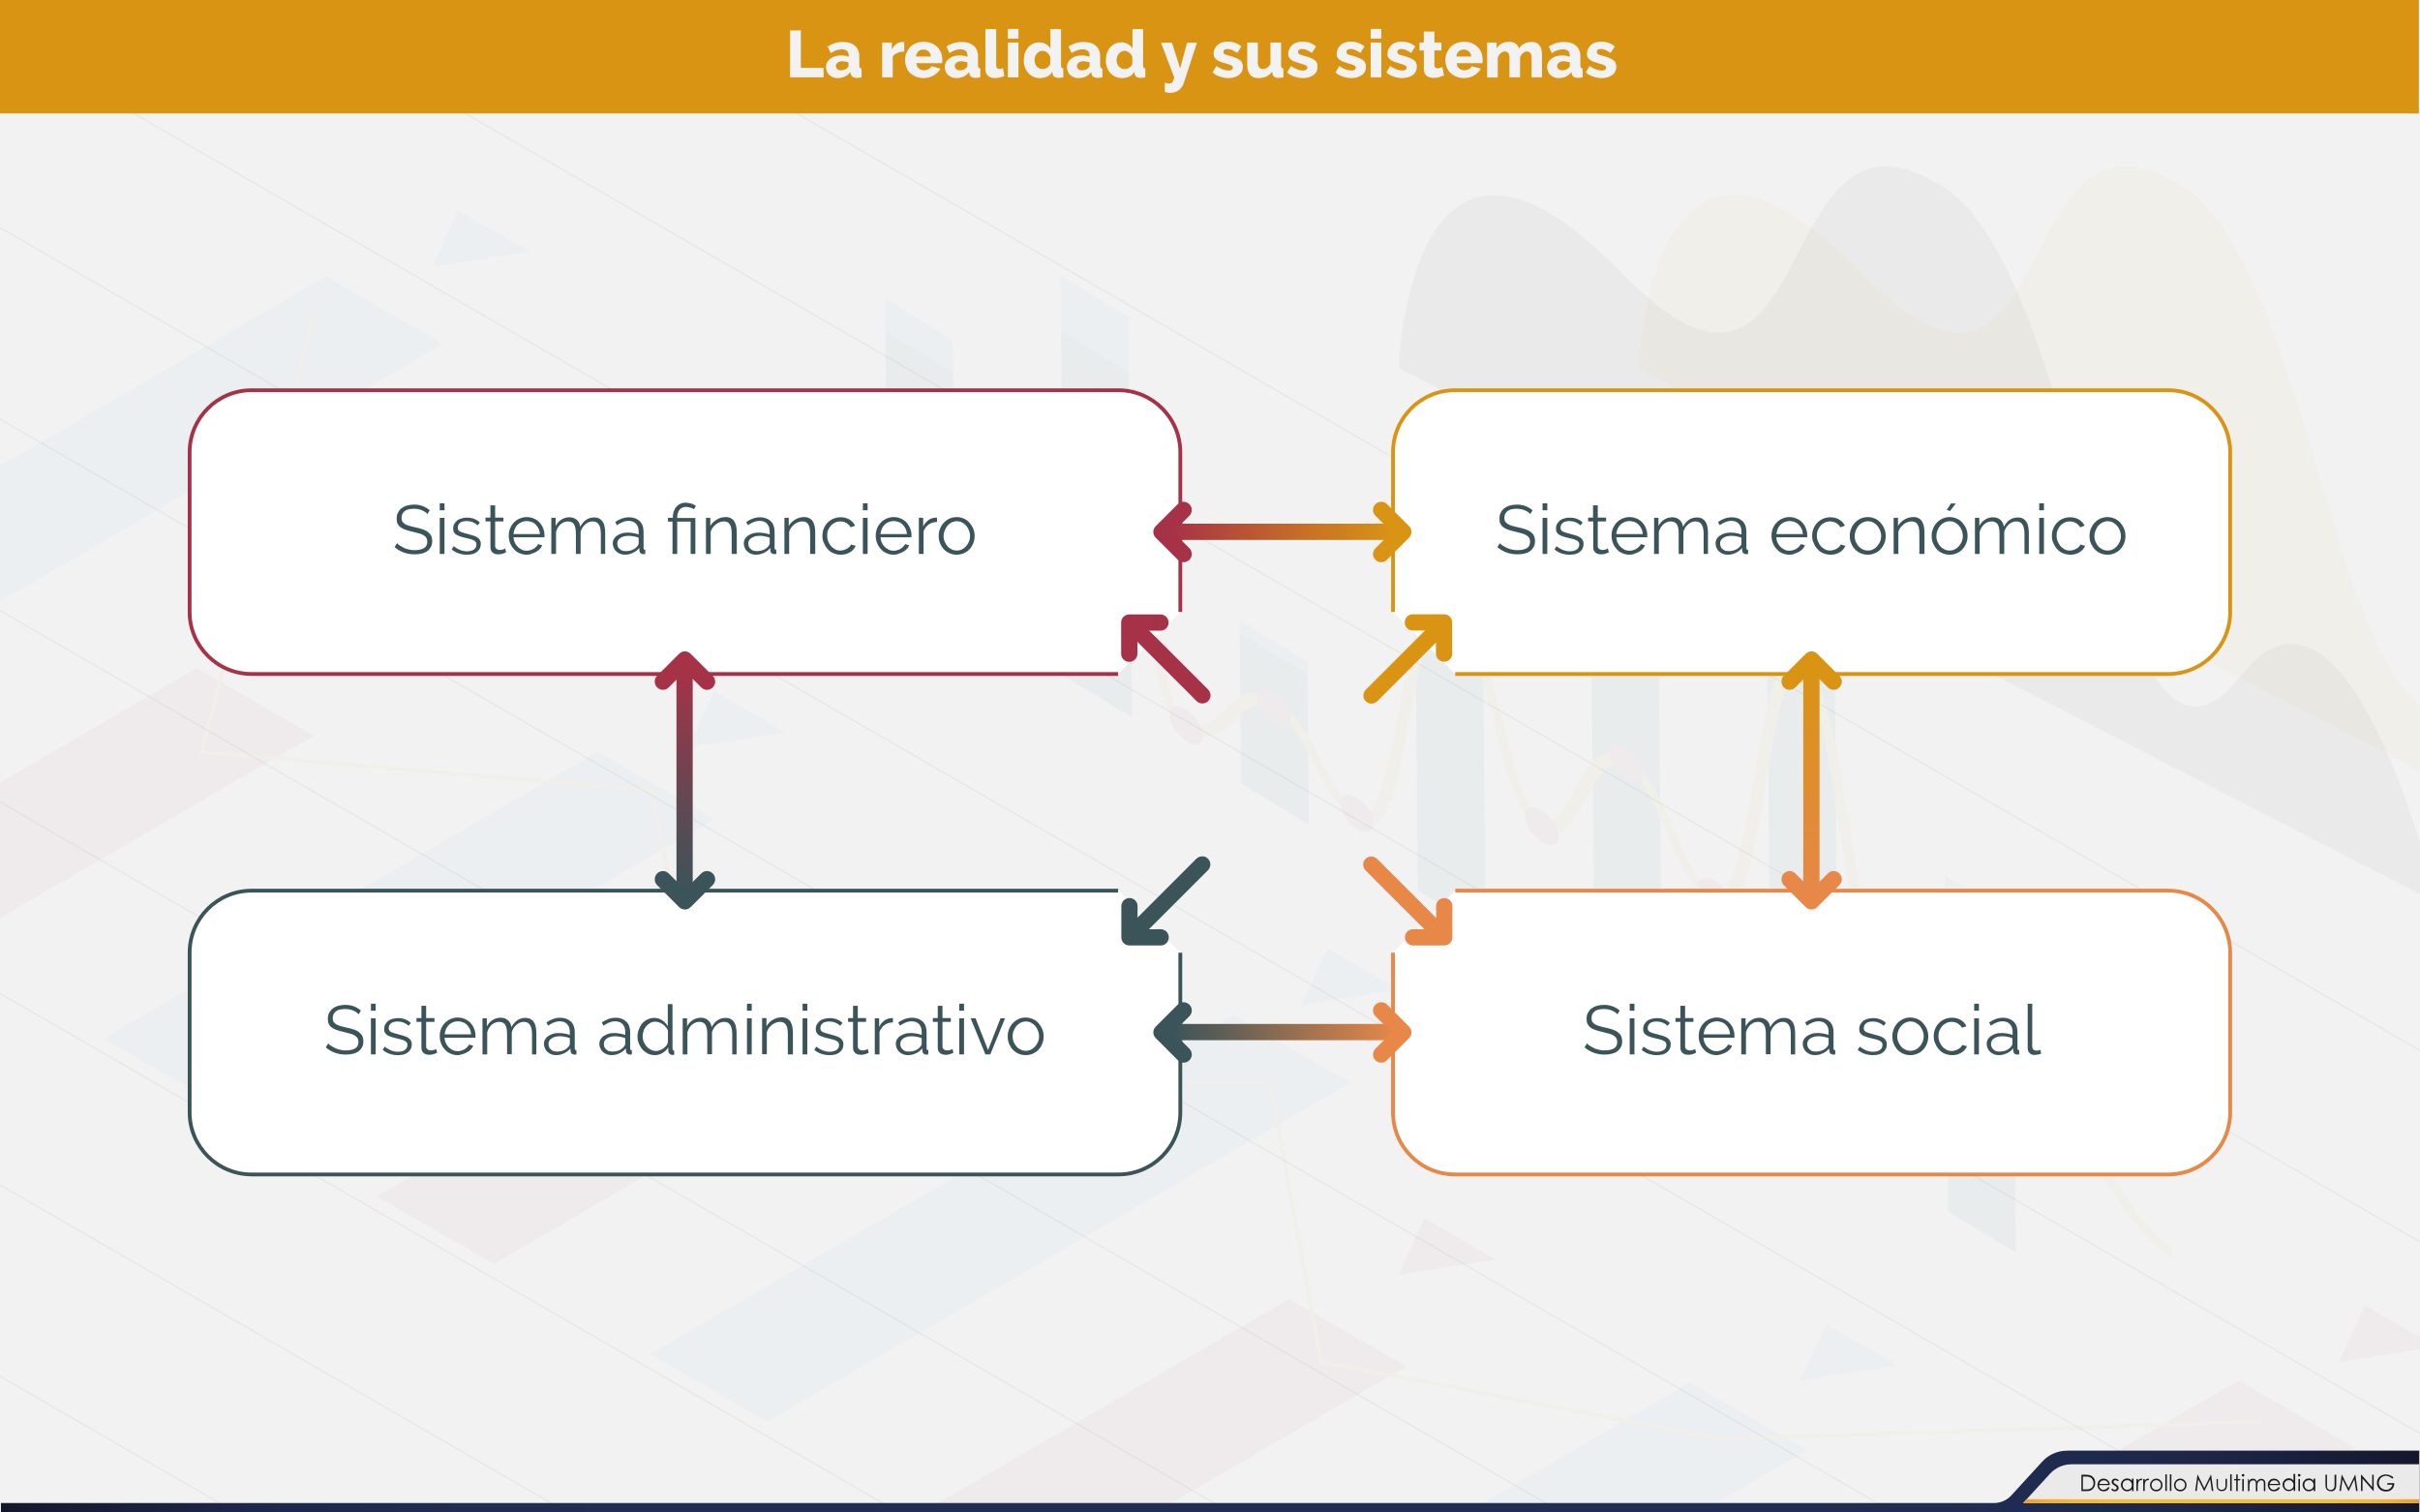 <?xml version="1.0" encoding="utf-8"?>
<!-- Generator: Adobe Illustrator 24.0.1, SVG Export Plug-In . SVG Version: 6.00 Build 0)  -->
<!DOCTYPE svg PUBLIC "-//W3C//DTD SVG 1.1//EN" "http://www.w3.org/Graphics/SVG/1.1/DTD/svg11.dtd">
<svg version="1.1" xmlns:x="http://ns.adobe.com/Extensibility/1.0/" xmlns:i="http://ns.adobe.com/AdobeIllustrator/10.0/" xmlns:graph="http://ns.adobe.com/Graphs/1.0/"
	 xmlns="http://www.w3.org/2000/svg" xmlns:xlink="http://www.w3.org/1999/xlink" x="0px" y="0px" viewBox="0 0 1280 800"
	 style="enable-background:new 0 0 1280 800;" xml:space="preserve">
<rect x="0" y="0" width="1280" height="800" fill="#808080" stroke="none"/>
<style type="text/css">
	.st0{fill:#F2F2F2;}
	.st1{opacity:0.4;}
	.st2{opacity:0.1;clip-path:url(#SVGID_2_);}
	.st3{fill:#0E4C73;}
	.st4{fill:#3B9ABF;}
	.st5{fill:#D99414;}
	.st6{fill:#A63247;}
	.st7{opacity:0.1;clip-path:url(#SVGID_2_);fill:#172626;}
	.st8{opacity:0.1;clip-path:url(#SVGID_2_);fill:#D99414;}
	.st9{fill:none;stroke:#D99414;stroke-width:2;stroke-miterlimit:10;}
	.st10{opacity:0.19;clip-path:url(#SVGID_2_);}
	.st11{fill:none;stroke:#172626;stroke-width:0.501;stroke-miterlimit:10;}
	.st12{opacity:0.1;clip-path:url(#SVGID_4_);}
	.st13{opacity:0.1;clip-path:url(#SVGID_4_);fill:#172626;}
	.st14{opacity:0.1;clip-path:url(#SVGID_4_);fill:#D99414;}
	.st15{opacity:0.19;clip-path:url(#SVGID_4_);}
	.st16{opacity:0.1;clip-path:url(#SVGID_6_);}
	.st17{opacity:0.1;clip-path:url(#SVGID_6_);fill:#172626;}
	.st18{opacity:0.1;clip-path:url(#SVGID_6_);fill:#D99414;}
	.st19{opacity:0.19;clip-path:url(#SVGID_6_);}
	.st20{opacity:0.1;clip-path:url(#SVGID_8_);}
	.st21{opacity:0.1;clip-path:url(#SVGID_8_);fill:#172626;}
	.st22{opacity:0.1;clip-path:url(#SVGID_8_);fill:#D99414;}
	.st23{opacity:0.19;clip-path:url(#SVGID_8_);}
	.st24{opacity:0.1;clip-path:url(#SVGID_10_);}
	.st25{opacity:0.1;clip-path:url(#SVGID_10_);fill:#172626;}
	.st26{opacity:0.1;clip-path:url(#SVGID_10_);fill:#D99414;}
	.st27{opacity:0.19;clip-path:url(#SVGID_10_);}
	.st28{opacity:0.75;fill:url(#SVGID_11_);}
	.st29{opacity:0.75;fill:url(#SVGID_12_);}
	.st30{opacity:0.75;fill:#FFFFFF;}
	.st31{opacity:0.75;fill:url(#SVGID_13_);}
	.st32{fill:#9ECFD8;}
	.st33{fill:#F3DFB1;}
	.st34{fill:#1E2D40;}
	.st35{fill:#C4CC24;}
	.st36{fill:#E78748;}
	.st37{fill:#E0E26C;}
	.st38{fill:#FFF7E4;}
	.st39{fill:#ECCA82;}
	.st40{fill:#8B7864;}
	.st41{clip-path:url(#SVGID_17_);}
	.st42{clip-path:url(#SVGID_47_);}
	.st43{clip-path:url(#SVGID_51_);}
	.st44{clip-path:url(#SVGID_55_);}
	.st45{clip-path:url(#SVGID_61_);}
	.st46{clip-path:url(#SVGID_71_);}
	.st47{clip-path:url(#SVGID_75_);}
	.st48{clip-path:url(#SVGID_118_);}
	.st49{clip-path:url(#SVGID_119_);}
	.st50{clip-path:url(#SVGID_120_);}
	.st51{clip-path:url(#SVGID_121_);}
	.st52{clip-path:url(#SVGID_122_);}
	.st53{fill:#EFA053;}
	.st54{clip-path:url(#SVGID_199_);}
	.st55{fill:none;}
	.st56{fill:#FFFFFF;}
	.st57{fill:#3B5459;}
	.st58{fill:none;stroke:url(#SVGID_236_);stroke-width:2;stroke-miterlimit:10;}
	.st59{fill:none;stroke:url(#SVGID_237_);stroke-width:2;stroke-miterlimit:10;}
	.st60{fill:none;stroke:url(#SVGID_238_);stroke-width:2;stroke-miterlimit:10;}
	.st61{fill:none;stroke:url(#SVGID_239_);stroke-width:2;stroke-miterlimit:10;}
	.st62{fill:none;stroke:url(#SVGID_240_);stroke-width:2;stroke-miterlimit:10;}
	.st63{fill:none;stroke:url(#SVGID_241_);stroke-width:2;stroke-miterlimit:10;}
	.st64{fill:none;stroke:url(#SVGID_242_);stroke-width:2;stroke-miterlimit:10;}
	.st65{fill:none;stroke:url(#SVGID_243_);stroke-width:2;stroke-miterlimit:10;}
	.st66{fill:none;stroke:url(#SVGID_244_);stroke-width:2;stroke-miterlimit:10;}
	.st67{fill:#A63247;stroke:#A63247;stroke-width:2;stroke-miterlimit:10;}
	.st68{fill:#F2F2F2;stroke:#E78748;stroke-width:2;stroke-miterlimit:10;}
	.st69{fill:none;stroke:url(#SVGID_245_);stroke-width:2;stroke-miterlimit:10;}
	.st70{fill:none;stroke:url(#SVGID_246_);stroke-width:2;stroke-miterlimit:10;}
	.st71{fill:none;stroke:url(#SVGID_247_);stroke-width:2;stroke-miterlimit:10;}
	.st72{fill:none;stroke:url(#SVGID_248_);stroke-width:2;stroke-miterlimit:10;}
	.st73{fill:none;stroke:url(#SVGID_249_);stroke-width:2;stroke-miterlimit:10;}
	.st74{fill:none;stroke:url(#SVGID_250_);stroke-width:2;stroke-miterlimit:10;}
	.st75{fill:none;stroke:url(#SVGID_251_);stroke-width:2;stroke-miterlimit:10;}
	.st76{fill:none;stroke:url(#SVGID_252_);stroke-width:2;stroke-miterlimit:10;}
	.st77{fill:#0E4C73;stroke:#172626;stroke-width:2;stroke-miterlimit:10;}
	.st78{fill:#B24D62;stroke:#A63247;stroke-width:2;stroke-miterlimit:10;}
	.st79{fill:#3B9ABF;stroke:#0E4C73;stroke-width:2;stroke-miterlimit:10;}
	.st80{fill:#F2F2F2;stroke:#D99414;stroke-width:2;stroke-miterlimit:10;}
	.st81{fill:#F2F2F2;stroke:#EFA053;stroke-width:2;stroke-miterlimit:10;}
	.st82{fill:#FFFFFF;stroke:#D99414;stroke-width:2;stroke-miterlimit:10;}
	.st83{fill:#FFFFFF;stroke:#A63247;stroke-width:2;stroke-miterlimit:10;}
	.st84{fill:#FFFFFF;stroke:#E78748;stroke-width:2;stroke-miterlimit:10;}
	.st85{fill:#FFFFFF;stroke:#3B5459;stroke-width:2;stroke-miterlimit:10;}
	.st86{fill:url(#SVGID_253_);}
	.st87{fill:url(#SVGID_254_);}
	.st88{fill:url(#SVGID_255_);}
	.st89{fill:url(#SVGID_256_);}
	.st90{fill:#842200;}
	.st91{fill:#892B3F;}
	.st92{opacity:0.12;}
	.st93{fill:#68828C;}
	.st94{fill:#172626;}
	.st95{fill:#F2DF80;}
	.st96{fill:#2E4559;}
	.st97{fill:#D9D7CC;}
	.st98{fill:#D9B13B;}
	.st99{fill:#FCE3C6;}
	.st100{fill:#F9D6B5;}
	.st101{fill:#FFF6E5;}
	.st102{fill:#FEECD4;}
	.st103{clip-path:url(#SVGID_258_);fill:#FFF6E5;}
	.st104{clip-path:url(#SVGID_258_);fill:#FCE3C6;}
	.st105{fill:#E16B23;}
	.st106{fill:#B9E1EF;}
	.st107{fill:#EE9941;}
	.st108{clip-path:url(#SVGID_260_);}
	.st109{clip-path:url(#SVGID_264_);}
	.st110{clip-path:url(#SVGID_270_);}
	.st111{clip-path:url(#SVGID_274_);}
	.st112{clip-path:url(#SVGID_278_);}
	.st113{clip-path:url(#SVGID_282_);}
	.st114{clip-path:url(#SVGID_286_);}
	.st115{clip-path:url(#SVGID_290_);}
	.st116{clip-path:url(#SVGID_294_);}
	.st117{clip-path:url(#SVGID_298_);}
	.st118{clip-path:url(#SVGID_302_);}
	.st119{clip-path:url(#SVGID_306_);}
	.st120{clip-path:url(#SVGID_310_);}
	.st121{clip-path:url(#SVGID_314_);}
	.st122{clip-path:url(#SVGID_318_);}
	.st123{clip-path:url(#SVGID_322_);}
	.st124{clip-path:url(#SVGID_326_);}
	.st125{clip-path:url(#SVGID_348_);}
	.st126{clip-path:url(#SVGID_352_);}
	.st127{clip-path:url(#SVGID_356_);}
	.st128{clip-path:url(#SVGID_360_);}
	.st129{clip-path:url(#SVGID_364_);}
	.st130{opacity:0.14;}
	.st131{fill:#308D43;}
	.st132{fill:#449855;}
	.st133{fill:#58A368;}
	.st134{fill:#47676B;}
	.st135{fill:#707070;}
	.st136{fill:#F4B68E;}
	.st137{fill:#FFD0AB;}
	.st138{fill:#2C2C31;}
	.st139{fill:#2D261E;}
	.st140{fill:#97A4A6;}
	.st141{fill:#004769;}
	.st142{fill:#E6E6E6;}
	.st143{fill:#75797E;}
	.st144{fill:#CCCCCC;}
	.st145{fill:#8E2B40;}
	.st146{fill:#A2A6A1;}
	.st147{fill:#7F2538;}
	.st148{fill:#005E9F;}
	.st149{fill:#F4F4F4;}
	.st150{fill:#B7DBE9;}
	.st151{fill:#4A4E55;}
	.st152{fill:#74777C;}
	.st153{fill:#2C323B;}
	.st154{fill:#4B5058;}
	.st155{fill:#000312;}
	.st156{fill:#6B1C2D;}
	.st157{fill:#DCE8F8;}
	.st158{fill:#ADB1C2;}
	.st159{clip-path:url(#SVGID_388_);}
	.st160{fill:#2D2726;}
	.st161{fill:#323655;}
	.st162{fill:#005A7C;}
	.st163{fill:#495276;}
	.st164{fill:#7F95BA;}
	.st165{fill:#F1F8FD;}
	.st166{fill:#EBD1A4;}
	.st167{fill:none;stroke:url(#SVGID_393_);stroke-width:2;stroke-miterlimit:10;}
	.st168{fill:none;stroke:#A63247;stroke-width:8;stroke-linecap:round;stroke-linejoin:round;stroke-miterlimit:10;}
	.st169{fill:none;stroke:#D99414;stroke-width:8;stroke-linecap:round;stroke-linejoin:round;stroke-miterlimit:10;}
	.st170{fill:none;stroke:#3B5459;stroke-width:8;stroke-linecap:round;stroke-linejoin:round;stroke-miterlimit:10;}
	.st171{fill:none;stroke:#3B5459;stroke-width:2;stroke-miterlimit:10;}
	.st172{fill:none;stroke:#A63247;stroke-width:2;stroke-miterlimit:10;}
	.st173{fill:url(#XMLID_222_);}
	.st174{fill:#EAEAEA;}
	.st175{fill:#1C1C1B;}
	.st176{fill:url(#XMLID_223_);}
	.st177{fill:url(#XMLID_224_);}
	.st178{fill:url(#XMLID_225_);}
	.st179{fill:url(#XMLID_226_);}
	.st180{fill:url(#XMLID_227_);}
	.st181{fill:url(#XMLID_228_);}
	.st182{fill:url(#XMLID_229_);}
	.st183{fill:url(#XMLID_230_);}
	.st184{fill:url(#XMLID_231_);}
	.st185{fill:#F0D0B4;}
	.st186{fill:#969FAA;}
	.st187{clip-path:url(#SVGID_395_);fill:#172626;}
	.st188{fill:#EBE9EA;}
	.st189{fill:#9FE0F6;}
	.st190{fill:#EFBE9A;}
	.st191{fill:#F9BA89;}
	.st192{fill:#FBC9A0;}
	.st193{clip-path:url(#SVGID_397_);fill:#172626;}
</style>
<g id="fondo">
	<g class="st1">
		<defs>
			
				<rect id="SVGID_7_" x="-1437" y="0" transform="matrix(-1 -4.489665e-11 4.489665e-11 -1 -1594 800)" class="st1" width="1280" height="800"/>
		</defs>
		<clipPath id="SVGID_2_">
			<use xlink:href="#SVGID_7_"  style="overflow:visible;"/>
		</clipPath>
		<g id="XMLID_150_" class="st2">
			<g id="XMLID_168_">
				<g id="XMLID_169_">
					<polygon id="XMLID_177_" class="st4" points="-329.5,146.2 77.1,382.5 15.3,418.2 -391.3,181.9 					"/>
				</g>
			</g>
		</g>
		<g id="XMLID_111_" class="st10">
			<line id="XMLID_148_" class="st11" x1="31.8" y1="-191.1" x2="-1546.7" y2="720.2"/>
			<line id="XMLID_147_" class="st11" x1="119.5" y1="-140.5" x2="-1459" y2="770.9"/>
			<line id="XMLID_146_" class="st11" x1="207.2" y1="-89.8" x2="-1371.3" y2="821.5"/>
			<line id="XMLID_145_" class="st11" x1="294.9" y1="-39.2" x2="-1283.6" y2="872.1"/>
			<line id="XMLID_144_" class="st11" x1="382.6" y1="11.4" x2="-1195.9" y2="922.8"/>
			<line id="XMLID_143_" class="st11" x1="470.3" y1="62" x2="-1108.2" y2="973.4"/>
			<line id="XMLID_142_" class="st11" x1="557.9" y1="112.7" x2="-1020.5" y2="1024"/>
			<line id="XMLID_113_" class="st11" x1="645.6" y1="163.3" x2="-932.9" y2="1074.7"/>
			<line id="XMLID_112_" class="st11" x1="733.3" y1="213.9" x2="-845.2" y2="1125.3"/>
		</g>
	</g>
	<g>
		<rect class="st0" width="1280" height="800"/>
	</g>
	<g class="st1">
		<defs>
			<rect id="SVGID_9_" x="0" y="0" class="st1" width="1280" height="800"/>
		</defs>
		<clipPath id="SVGID_4_">
			<use xlink:href="#SVGID_9_"  style="overflow:visible;"/>
		</clipPath>
		<g class="st12">
			<g>
				<polygon class="st3" points="505.3,322.8 469.4,301.1 468.2,174.9 504.1,196.7 				"/>
				<polygon class="st4" points="504.1,196.7 468.2,174.9 468,158 503.9,179.8 				"/>
				<polygon class="st4" points="597,196.8 561.2,175.1 560.9,145.9 596.8,167.6 				"/>
				<polygon class="st4" points="970,309.6 934.1,287.9 933.7,249 969.6,270.7 				"/>
				<polygon class="st4" points="877.5,357 841.6,335.2 840.9,260.2 876.8,281.9 				"/>
				<polygon class="st4" points="691.5,356.7 655.7,334.9 655.6,328.2 691.5,349.9 				"/>
				<polygon class="st4" points="784.2,327.9 748.4,306.2 748.2,288.4 784.1,310.1 				"/>
				<polygon class="st4" points="1064.8,502.7 1028.9,481 1028.8,463.2 1064.6,484.9 				"/>
				<polygon class="st3" points="598.8,379.4 562.9,357.7 561.2,175.1 597,196.8 				"/>
				<polygon class="st3" points="692.3,436.1 656.4,414.4 655.7,334.9 691.5,356.7 				"/>
				<polygon class="st3" points="785.8,492.7 750,471 748.4,306.2 784.2,327.9 				"/>
				<polygon class="st3" points="879.3,549.3 843.5,527.6 841.6,335.2 877.5,357 				"/>
				<polygon class="st3" points="972.8,606 937,584.3 934.1,287.9 970,309.6 				"/>
				<polygon class="st3" points="1066.3,662.6 1030.5,640.9 1028.9,481 1064.8,502.7 				"/>
				<path class="st5" d="M394.7,258l-0.1-5.4c28.8,17.4,43.6,1,60.2-9.4c11.5-7.2,20.6-12.9,30.1-7.1c11.4,6.9,15.5,23,19.9,40
					c5.2,20.2,10.6,41.2,26.7,51c14.9,9,20.4-30.3,24.8-61.9c5.5-39.3,9.5-63,23.6-54.5c14.9,9,20.5,41.3,27.9,93.5
					c4.3,30.1,10.2,71.3,18.7,76.5c9.9,6,15.5,0.4,21.4-5.5c6.4-6.3,13-12.9,25.8-5.2c12.7,7.7,19.2,20.7,24.9,32.2
					c5.6,11.1,10.8,21.7,21,27.8c9.3,5.6,16.2-32.7,20.9-58c7.5-40.9,12.7-65.6,25.6-57.8c13.8,8.3,20.9,36.6,28.5,66.5
					c5.5,21.6,12.2,48.4,19.6,52.9c7.6,4.6,13.2-5.8,18.6-15.8c6.7-12.3,13.6-25.1,27.1-16.9c12.8,7.8,19.2,23,25.4,37.8
					c5.9,14.1,11.5,27.5,21.9,33.7c9.6,5.8,16.2-34.6,20.6-61.4c6.9-42.3,11.8-67.9,24.7-60.1c13.1,7.9,18.7,40.9,27,94.1
					c4.9,32,12.4,80.3,21,85.6c9,5.5,15-8.4,20.3-20.6c6.5-15,12.6-29.1,26-21c11.2,6.8,22.3,32.8,36.4,65.6
					c16.8,39.3,43.5,91.8,65.6,105.2l0.1,5.4c-25.6-15.5-52.3-68-70.8-111.2c-11.5-27-23.5-54.9-31.2-59.6
					c-9.1-5.5-15.2,8.4-20.5,20.6c-6.5,14.9-12.6,29-25.8,21c-13-7.8-18.6-40.7-26.8-93.6c-5-32.1-12.5-80.7-21.2-86
					c-8.5-5.2-14.8,33.4-19,58.9c-7.2,44.4-12.6,70.8-26.2,62.5c-13.9-8.4-20.9-25.1-27-39.8c-5.6-13.4-11-26.1-20.2-31.8
					c-9.6-5.8-16.1,6.2-21.8,16.7c-6.4,11.8-12.4,22.9-24,16c-11.8-7.1-18-31.8-25.2-60.3c-6-23.8-13.5-53.5-22.9-59.1
					c-8.6-5.2-15.5,32-20,56.7c-7.7,42.1-13.3,67.1-26.5,59.1c-13.3-8-20-21.4-25.8-33.2c-5.7-11.3-10.5-21.1-20.1-26.8
					c-9.5-5.8-15-0.3-20.8,5.5c-6.5,6.4-13.2,13.1-26.3,5.1c-13-7.8-17.7-37.3-24.5-84.7c-4.7-33.2-11.2-78.8-22.1-85.4
					c-9.7-5.9-14.3,26.9-17.9,53.2c-5.4,38.7-10.5,75.3-30.5,63.2c-20.6-12.5-27.1-37.9-32.4-58.3c-3.8-14.6-7.3-28.4-14.3-32.7
					c-6.7-4.1-15.9,1.7-25.6,7.7C442.2,260.2,426.4,277.2,394.7,258z"/>
				<path class="st6" d="M493.9,244.2c0,4.6-3.9,5.9-8.8,2.9c-4.9-3-8.9-9.1-9-13.7c0-4.6,3.9-5.9,8.8-2.9
					C489.8,233.5,493.9,239.7,493.9,244.2z"/>
				<path class="st6" d="M540.6,335.2c0,4.6-3.9,5.9-8.8,2.9s-8.9-9.1-9-13.7c0-4.6,3.9-5.9,8.8-2.9S540.5,330.6,540.6,335.2z"/>
				<path class="st6" d="M588.2,218.4c0,4.6-3.9,5.9-8.8,2.9c-4.9-3-8.9-9.1-9-13.7s3.9-5.9,8.8-2.9
					C584.2,207.7,588.2,213.8,588.2,218.4z"/>
				<path class="st6" d="M636.4,389.1c0,4.6-3.9,5.9-8.8,2.9c-4.9-3-8.9-9.1-9-13.7c0-4.6,3.9-5.9,8.8-2.9
					C632.3,378.4,636.3,384.5,636.4,389.1z"/>
				<path class="st6" d="M682.8,379.8c0,4.6-3.9,5.9-8.8,2.9s-8.9-9.1-9-13.7c0-4.6,3.9-5.9,8.8-2.9
					C678.7,369.1,682.7,375.2,682.8,379.8z"/>
				
					<ellipse transform="matrix(0.772 -0.635 0.635 0.772 -109.906 553.988)" class="st6" cx="718.1" cy="430.4" rx="6.2" ry="11.7"/>
				<path class="st6" d="M775.2,322.4c0,4.6-3.9,5.9-8.8,2.9c-4.9-3-8.9-9.1-9-13.7c0-4.6,3.9-5.9,8.8-2.9
					C771.1,311.7,775.1,317.8,775.2,322.4z"/>
				<path class="st6" d="M824.4,442.4c0,4.6-3.9,5.9-8.8,2.9c-4.9-3-8.9-9.1-9-13.7c0-4.6,3.9-5.9,8.8-2.9
					C820.4,431.7,824.4,437.8,824.4,442.4z"/>
				<path class="st6" d="M869,409.2c0,4.6-3.9,5.9-8.8,2.9c-4.9-3-8.9-9.1-9-13.7c0-4.6,3.9-5.9,8.8-2.9
					C864.9,398.5,868.9,404.6,869,409.2z"/>
				<path class="st6" d="M916.1,479.4c0,4.6-3.9,5.9-8.8,2.9c-4.9-3-8.9-9.1-9-13.7c0-4.6,3.9-5.9,8.8-2.9
					C912.1,468.7,916.1,474.8,916.1,479.4z"/>
				<path class="st6" d="M961.5,359.2c0,4.6-3.9,5.9-8.8,2.9c-4.9-3-8.9-9.1-9-13.7s3.9-5.9,8.8-2.9
					C957.4,348.5,961.4,354.6,961.5,359.2z"/>
				
					<ellipse transform="matrix(0.772 -0.635 0.635 0.772 -111.679 757.174)" class="st6" cx="1000.8" cy="534.4" rx="6.2" ry="11.7"/>
				<path class="st6" d="M1055.8,497.3c0,4.6-3.9,5.9-8.8,2.9c-4.9-3-8.9-9.1-9-13.7s3.9-5.9,8.8-2.9
					C1051.7,486.5,1055.7,492.7,1055.8,497.3z"/>
			</g>
		</g>
		<path id="XMLID_220_" class="st13" d="M1288.7,477.4c0,0-45.7-194.4-103.6-119.8c-68.2,88-84.4-209.7-155.5-257.5
			c-96.2-64.6-63.9,155.4-172.4,43.8c-111.8-115.1-117.4,50.8-117.4,50.8L1288.7,477.4z"/>
		<path id="XMLID_219_" class="st14" d="M1415.5,477.4c0,0-45.7-194.4-103.6-119.8c-68.2,88-84.4-209.7-155.5-257.5
			c-96.2-64.6-63.9,155.4-172.4,43.8c-111.8-115.1-117.4,50.8-117.4,50.8L1415.5,477.4z"/>
		<g id="XMLID_191_" class="st12">
			<g id="XMLID_209_">
				<g id="XMLID_210_">
					<polygon id="XMLID_218_" class="st4" points="172.5,146.2 -234.1,382.5 -172.3,418.2 234.3,181.9 					"/>
					<polygon id="XMLID_217_" class="st6" points="104.1,353.4 -89.6,466 -27.8,501.6 165.9,389.1 					"/>
					<polygon id="XMLID_216_" class="st4" points="316,397.7 54.9,549.4 66.6,556.1 116.7,585 377.8,433.3 					"/>
					<polygon id="XMLID_215_" class="st6" points="353.6,543.2 199.4,632.8 245.3,659.3 261.2,668.5 415.4,578.8 					"/>
					<polygon id="XMLID_214_" class="st4" points="652.3,537 343.9,716.2 359.7,725.4 405.7,751.9 714.1,572.7 					"/>
					<polygon id="XMLID_213_" class="st6" points="682,687.1 488.3,799.6 550.1,835.3 743.8,722.7 					"/>
					<polygon id="XMLID_212_" class="st4" points="955.7,767 893.9,731.3 632.8,883.1 677.5,908.8 694.6,918.7 					"/>
					<polygon id="XMLID_211_" class="st6" points="1184,730.2 777.3,966.5 839.1,1002.1 1245.7,765.9 					"/>
				</g>
			</g>
			<polyline id="XMLID_208_" class="st9" points="165.9,166.6 106.8,397.7 343.9,418.2 377.8,573 671.8,573 698.8,720.3 
				910.3,761.2 1196,751.9 			"/>
			<g id="XMLID_206_">
				<polygon id="XMLID_207_" class="st4" points="242.3,111.4 228.6,141.2 280,133.2 				"/>
			</g>
			<g id="XMLID_204_">
				<polygon id="XMLID_205_" class="st4" points="377.6,365.6 364,395.4 415.4,387.4 				"/>
			</g>
			<g id="XMLID_202_">
				<polygon id="XMLID_203_" class="st4" points="702,501.6 688.4,531.4 739.7,523.4 				"/>
			</g>
			<g id="XMLID_200_">
				<polygon id="XMLID_201_" class="st4" points="965.9,700.4 952.2,730.2 1003.6,722.2 				"/>
			</g>
			<g id="XMLID_198_">
				<polygon id="XMLID_199_" class="st6" points="168.2,315.7 154.6,345.5 206,337.6 				"/>
			</g>
			<g id="XMLID_196_">
				<polygon id="XMLID_197_" class="st6" points="429,501.6 415.4,531.4 466.7,523.4 				"/>
			</g>
			<g id="XMLID_194_">
				<polygon id="XMLID_195_" class="st6" points="753.4,644.4 739.7,674.2 791.1,666.2 				"/>
			</g>
			<g id="XMLID_192_">
				<polygon id="XMLID_193_" class="st6" points="1250.8,690.5 1237.2,720.3 1288.6,712.3 				"/>
			</g>
		</g>
		<g id="XMLID_180_" class="st15">
			<line id="XMLID_190_" class="st11" x1="-101.1" y1="-241.7" x2="1477.4" y2="669.6"/>
			<line id="XMLID_189_" class="st11" x1="-188.8" y1="-191.1" x2="1389.7" y2="720.2"/>
			<line id="XMLID_188_" class="st11" x1="-276.5" y1="-140.5" x2="1302" y2="770.9"/>
			<line id="XMLID_187_" class="st11" x1="-364.2" y1="-89.8" x2="1214.3" y2="821.5"/>
			<line id="XMLID_186_" class="st11" x1="-451.9" y1="-39.2" x2="1126.6" y2="872.1"/>
			<line id="XMLID_185_" class="st11" x1="-539.6" y1="11.4" x2="1038.9" y2="922.8"/>
			<line id="XMLID_184_" class="st11" x1="-627.3" y1="62" x2="951.2" y2="973.4"/>
			<line id="XMLID_183_" class="st11" x1="-714.9" y1="112.7" x2="863.5" y2="1024"/>
			<line id="XMLID_182_" class="st11" x1="-802.6" y1="163.3" x2="775.9" y2="1074.7"/>
			<line id="XMLID_181_" class="st11" x1="-890.3" y1="213.9" x2="688.2" y2="1125.3"/>
		</g>
	</g>
</g>
<g id="contenido">
	<rect x="-0.1" class="st5" width="1279.5" height="60"/>
	<g>
		<g>
			<path class="st0" d="M417.9,40.9V16.1h5.7v19.8h12v5H417.9z"/>
			<path class="st0" d="M443.2,41.3c-0.9,0-1.8-0.1-2.5-0.4c-0.8-0.3-1.5-0.7-2-1.2c-0.6-0.5-1-1.1-1.3-1.9
				c-0.3-0.7-0.5-1.5-0.5-2.3c0-0.9,0.2-1.7,0.6-2.5c0.4-0.7,0.9-1.4,1.6-1.9c0.7-0.5,1.5-1,2.5-1.3c1-0.3,2-0.5,3.2-0.5
				c0.8,0,1.5,0.1,2.2,0.2c0.7,0.1,1.4,0.3,1.9,0.6v-0.8c0-2.1-1.2-3.2-3.7-3.2c-1,0-2,0.2-2.9,0.5c-0.9,0.3-1.9,0.8-2.9,1.5
				l-1.6-3.5c1.2-0.8,2.5-1.4,3.8-1.8c1.3-0.4,2.7-0.6,4.2-0.6c2.8,0,4.9,0.7,6.4,2c1.5,1.3,2.3,3.2,2.3,5.7v4.7
				c0,0.6,0.1,1,0.3,1.2c0.2,0.2,0.5,0.4,0.9,0.4v4.7c-0.5,0.1-0.9,0.2-1.3,0.2c-0.4,0-0.8,0.1-1.1,0.1c-1,0-1.8-0.2-2.4-0.6
				c-0.5-0.4-0.9-1-1-1.7l-0.1-0.8c-0.8,1-1.8,1.9-2.9,2.4C445.6,41,444.4,41.3,443.2,41.3z M444.8,37.2c0.6,0,1.2-0.1,1.8-0.3
				c0.6-0.2,1-0.5,1.4-0.8c0.5-0.4,0.8-0.9,0.8-1.3V33c-0.5-0.2-1-0.3-1.6-0.4c-0.6-0.1-1.1-0.2-1.6-0.2c-1,0-1.9,0.2-2.5,0.7
				c-0.7,0.5-1,1.1-1,1.8c0,0.7,0.3,1.2,0.8,1.7C443.4,37,444,37.2,444.8,37.2z"/>
			<path class="st0" d="M478.3,27.3c-1.4,0-2.6,0.2-3.7,0.7s-1.9,1-2.4,1.9v11h-5.6V22.5h5.1v3.7c0.6-1.2,1.4-2.2,2.4-2.9
				c1-0.7,2-1.1,3.2-1.1c0.3,0,0.4,0,0.6,0s0.2,0,0.4,0V27.3z"/>
			<path class="st0" d="M488.5,41.3c-1.5,0-2.9-0.3-4.1-0.8c-1.2-0.5-2.3-1.2-3.1-2c-0.9-0.9-1.5-1.9-1.9-3s-0.7-2.3-0.7-3.6
				c0-1.3,0.2-2.6,0.7-3.8s1.1-2.2,1.9-3.1c0.8-0.9,1.9-1.6,3.1-2.1c1.2-0.5,2.6-0.8,4.2-0.8s3,0.3,4.2,0.8c1.2,0.5,2.2,1.2,3.1,2.1
				s1.5,1.9,1.9,3c0.4,1.1,0.6,2.3,0.6,3.6c0,0.3,0,0.6,0,1c0,0.3-0.1,0.6-0.1,0.8h-13.6c0.1,1.2,0.5,2.2,1.3,2.8
				c0.8,0.6,1.7,1,2.7,1c0.8,0,1.6-0.2,2.4-0.6c0.8-0.4,1.3-0.9,1.5-1.6l4.8,1.3c-0.7,1.4-1.8,2.6-3.4,3.5
				C492.4,40.8,490.6,41.3,488.5,41.3z M492.4,30c-0.1-1.2-0.5-2.1-1.3-2.8c-0.7-0.7-1.6-1-2.7-1c-1.1,0-2,0.3-2.7,1
				c-0.7,0.7-1.1,1.6-1.2,2.7H492.4z"/>
			<path class="st0" d="M506,41.3c-0.9,0-1.8-0.1-2.5-0.4c-0.8-0.3-1.5-0.7-2-1.2c-0.6-0.5-1-1.1-1.3-1.9c-0.3-0.7-0.5-1.5-0.5-2.3
				c0-0.9,0.2-1.7,0.6-2.5c0.4-0.7,0.9-1.4,1.6-1.9c0.7-0.5,1.5-1,2.5-1.3c1-0.3,2-0.5,3.2-0.5c0.8,0,1.5,0.1,2.2,0.2
				c0.7,0.1,1.4,0.3,1.9,0.6v-0.8c0-2.1-1.2-3.2-3.7-3.2c-1,0-2,0.2-2.9,0.5c-0.9,0.3-1.9,0.8-2.9,1.5l-1.6-3.5
				c1.2-0.8,2.5-1.4,3.8-1.8c1.3-0.4,2.7-0.6,4.2-0.6c2.8,0,4.9,0.7,6.4,2c1.5,1.3,2.3,3.2,2.3,5.7v4.7c0,0.6,0.1,1,0.3,1.2
				c0.2,0.2,0.5,0.4,0.9,0.4v4.7c-0.5,0.1-0.9,0.2-1.3,0.2c-0.4,0-0.8,0.1-1.1,0.1c-1,0-1.8-0.2-2.4-0.6c-0.5-0.4-0.9-1-1-1.7
				l-0.1-0.8c-0.8,1-1.8,1.9-2.9,2.4C508.5,41,507.3,41.3,506,41.3z M507.7,37.2c0.6,0,1.2-0.1,1.8-0.3c0.6-0.2,1-0.5,1.4-0.8
				c0.5-0.4,0.8-0.9,0.8-1.3V33c-0.5-0.2-1-0.3-1.6-0.4c-0.6-0.1-1.1-0.2-1.6-0.2c-1,0-1.9,0.2-2.5,0.7c-0.7,0.5-1,1.1-1,1.8
				c0,0.7,0.3,1.2,0.8,1.7C506.2,37,506.9,37.2,507.7,37.2z"/>
			<path class="st0" d="M521.3,15.4h5.6v19c0,1.4,0.6,2.1,1.8,2.1c0.3,0,0.6,0,0.9-0.1c0.3-0.1,0.6-0.2,0.9-0.4l0.7,4.2
				c-0.7,0.3-1.5,0.6-2.4,0.8s-1.8,0.3-2.6,0.3c-1.6,0-2.8-0.4-3.7-1.3c-0.9-0.8-1.3-2.1-1.3-3.6V15.4z"/>
			<path class="st0" d="M533.1,20.4v-5.1h5.6v5.1H533.1z M533.1,40.9V22.5h5.6v18.4H533.1z"/>
			<path class="st0" d="M550.1,41.3c-1.3,0-2.4-0.2-3.5-0.7c-1.1-0.5-2-1.1-2.7-2c-0.8-0.9-1.4-1.9-1.8-3c-0.4-1.2-0.6-2.4-0.6-3.8
				c0-1.3,0.2-2.6,0.6-3.7c0.4-1.2,1-2.2,1.7-3c0.7-0.9,1.6-1.5,2.6-2c1-0.5,2.1-0.7,3.3-0.7c1.3,0,2.4,0.3,3.5,0.9
				c1,0.6,1.8,1.4,2.4,2.4V15.4h5.6v19.2c0,0.6,0.1,1,0.3,1.2c0.2,0.2,0.5,0.4,0.9,0.4v4.7c-0.5,0.1-1,0.2-1.3,0.2
				c-0.4,0-0.7,0.1-1,0.1c-1,0-1.8-0.2-2.4-0.6c-0.6-0.4-1-1-1-1.8l-0.1-0.9c-0.7,1.1-1.5,2-2.6,2.6C552.6,41,551.4,41.3,550.1,41.3
				z M551.7,36.5c0.8,0,1.5-0.2,2.2-0.7s1.3-1.1,1.6-1.9v-3.8c-0.4-0.9-0.9-1.7-1.7-2.3c-0.8-0.6-1.6-0.9-2.4-0.9
				c-0.6,0-1.2,0.1-1.7,0.4c-0.5,0.3-0.9,0.6-1.3,1.1c-0.4,0.4-0.7,1-0.9,1.5c-0.2,0.6-0.3,1.2-0.3,1.9c0,0.7,0.1,1.3,0.3,1.9
				c0.2,0.6,0.5,1.1,0.9,1.5c0.4,0.4,0.9,0.7,1.4,1C550.4,36.4,551,36.5,551.7,36.5z"/>
			<path class="st0" d="M570.6,41.3c-0.9,0-1.8-0.1-2.5-0.4c-0.8-0.3-1.5-0.7-2-1.2c-0.6-0.5-1-1.1-1.3-1.9
				c-0.3-0.7-0.5-1.5-0.5-2.3c0-0.9,0.2-1.7,0.6-2.5c0.4-0.7,0.9-1.4,1.6-1.9s1.5-1,2.5-1.3c1-0.3,2-0.5,3.2-0.5
				c0.8,0,1.5,0.1,2.2,0.2c0.7,0.1,1.4,0.3,1.9,0.6v-0.8c0-2.1-1.2-3.2-3.7-3.2c-1,0-2,0.2-2.9,0.5c-0.9,0.3-1.9,0.8-2.9,1.5
				l-1.6-3.5c1.2-0.8,2.5-1.4,3.8-1.8c1.3-0.4,2.7-0.6,4.2-0.6c2.8,0,4.9,0.7,6.4,2c1.5,1.3,2.3,3.2,2.3,5.7v4.7
				c0,0.6,0.1,1,0.3,1.2c0.2,0.2,0.5,0.4,0.9,0.4v4.7c-0.5,0.1-0.9,0.2-1.3,0.2s-0.8,0.1-1.1,0.1c-1,0-1.8-0.2-2.4-0.6
				c-0.5-0.4-0.9-1-1-1.7l-0.1-0.8c-0.8,1-1.8,1.9-2.9,2.4C573.1,41,571.9,41.3,570.6,41.3z M572.3,37.2c0.6,0,1.2-0.1,1.8-0.3
				c0.6-0.2,1-0.5,1.4-0.8c0.5-0.4,0.8-0.9,0.8-1.3V33c-0.5-0.2-1-0.3-1.6-0.4c-0.6-0.1-1.1-0.2-1.6-0.2c-1,0-1.9,0.2-2.5,0.7
				c-0.7,0.5-1,1.1-1,1.8c0,0.7,0.3,1.2,0.8,1.7C570.8,37,571.5,37.2,572.3,37.2z"/>
			<path class="st0" d="M593.5,41.3c-1.3,0-2.4-0.2-3.5-0.7s-2-1.1-2.7-2c-0.8-0.9-1.4-1.9-1.8-3c-0.4-1.2-0.6-2.4-0.6-3.8
				c0-1.3,0.2-2.6,0.6-3.7c0.4-1.2,1-2.2,1.7-3c0.7-0.9,1.6-1.5,2.6-2c1-0.5,2.1-0.7,3.3-0.7c1.3,0,2.4,0.3,3.5,0.9
				c1,0.6,1.8,1.4,2.4,2.4V15.4h5.6v19.2c0,0.6,0.1,1,0.3,1.2c0.2,0.2,0.5,0.4,0.9,0.4v4.7c-0.5,0.1-1,0.2-1.3,0.2s-0.7,0.1-1,0.1
				c-1,0-1.8-0.2-2.4-0.6c-0.6-0.4-1-1-1-1.8l-0.1-0.9c-0.7,1.1-1.5,2-2.6,2.6C596,41,594.8,41.3,593.5,41.3z M595.1,36.5
				c0.8,0,1.5-0.2,2.2-0.7c0.7-0.5,1.3-1.1,1.6-1.9v-3.8c-0.3-0.9-0.9-1.7-1.7-2.3c-0.8-0.6-1.6-0.9-2.4-0.9c-0.6,0-1.2,0.1-1.7,0.4
				c-0.5,0.3-0.9,0.6-1.3,1.1c-0.4,0.4-0.7,1-0.9,1.5c-0.2,0.6-0.3,1.2-0.3,1.9c0,0.7,0.1,1.3,0.3,1.9c0.2,0.6,0.5,1.1,0.9,1.5
				s0.9,0.7,1.4,1C593.8,36.4,594.4,36.5,595.1,36.5z"/>
			<path class="st0" d="M616.1,43.7c0.5,0.2,0.9,0.3,1.3,0.4c0.4,0.1,0.8,0.1,1.1,0.1c0.7,0,1.2-0.2,1.6-0.7c0.4-0.5,0.7-1.3,1-2.5
				l-7-18.4h5.8l4.3,13.6l3.7-13.6h5.2l-7,21.4c-0.5,1.5-1.4,2.7-2.6,3.7c-1.3,0.9-2.8,1.4-4.5,1.4c-0.5,0-0.9,0-1.4-0.1
				c-0.5-0.1-1-0.2-1.5-0.4V43.7z"/>
			<path class="st0" d="M649.8,41.3c-1.6,0-3.1-0.3-4.6-0.8s-2.8-1.2-3.8-2.2l2-3.4c1.1,0.8,2.2,1.4,3.3,1.8s2.1,0.6,3.1,0.6
				c0.7,0,1.3-0.1,1.7-0.4c0.4-0.3,0.6-0.6,0.6-1.1c0-0.5-0.3-0.9-0.8-1.2c-0.5-0.3-1.4-0.6-2.6-0.9c-1.2-0.4-2.3-0.7-3.1-1
				c-0.9-0.3-1.5-0.7-2.1-1.1c-0.5-0.4-0.9-0.9-1.2-1.4c-0.2-0.5-0.4-1.1-0.4-1.8c0-0.9,0.2-1.8,0.6-2.6c0.4-0.8,0.9-1.4,1.5-2
				c0.7-0.5,1.4-1,2.3-1.3c0.9-0.3,1.9-0.5,2.9-0.5c1.4,0,2.7,0.2,3.9,0.6c1.2,0.4,2.4,1,3.5,2l-2.2,3.4c-1-0.7-2-1.2-2.8-1.6
				c-0.8-0.3-1.6-0.5-2.4-0.5c-0.6,0-1.1,0.1-1.5,0.4c-0.4,0.2-0.6,0.6-0.6,1.2c0,0.5,0.2,0.9,0.7,1.2c0.5,0.3,1.3,0.5,2.5,0.8
				c1.3,0.4,2.4,0.7,3.3,1.1c0.9,0.4,1.6,0.7,2.2,1.2c0.6,0.4,1,0.9,1.2,1.5c0.3,0.6,0.4,1.2,0.4,2c0,1.8-0.7,3.3-2,4.3
				C653.9,40.7,652.1,41.3,649.8,41.3z"/>
			<path class="st0" d="M665.5,41.3c-1.9,0-3.3-0.6-4.3-1.8c-1-1.2-1.5-2.9-1.5-5.2V22.5h5.6v10.5c0,1.1,0.2,2,0.7,2.6
				c0.4,0.6,1.1,0.9,1.9,0.9c0.7,0,1.5-0.2,2.2-0.6c0.7-0.4,1.3-1.1,1.9-2.1V22.5h5.6v12.1c0,0.6,0.1,1,0.3,1.2
				c0.2,0.2,0.5,0.4,0.9,0.4v4.7c-0.5,0.1-1,0.2-1.4,0.2s-0.7,0.1-1,0.1c-2,0-3.2-0.8-3.4-2.3l-0.1-1.1c-0.8,1.2-1.9,2.1-3.1,2.7
				C668.5,41,667.1,41.3,665.5,41.3z"/>
			<path class="st0" d="M689.2,41.3c-1.6,0-3.1-0.3-4.6-0.8s-2.8-1.2-3.8-2.2l2-3.4c1.1,0.8,2.2,1.4,3.3,1.8
				c1.1,0.4,2.1,0.6,3.1,0.6c0.7,0,1.3-0.1,1.7-0.4c0.4-0.3,0.6-0.6,0.6-1.1c0-0.5-0.3-0.9-0.8-1.2c-0.5-0.3-1.4-0.6-2.6-0.9
				c-1.2-0.4-2.3-0.7-3.1-1c-0.9-0.3-1.5-0.7-2.1-1.1c-0.5-0.4-0.9-0.9-1.2-1.4s-0.3-1.1-0.3-1.8c0-0.9,0.2-1.8,0.6-2.6
				s0.9-1.4,1.5-2s1.4-1,2.3-1.3c0.9-0.3,1.9-0.5,2.9-0.5c1.4,0,2.7,0.2,3.9,0.6c1.2,0.4,2.4,1,3.5,2l-2.2,3.4c-1-0.7-2-1.2-2.8-1.6
				c-0.8-0.3-1.6-0.5-2.4-0.5c-0.6,0-1.1,0.1-1.5,0.4c-0.4,0.2-0.6,0.6-0.6,1.2c0,0.5,0.2,0.9,0.7,1.2c0.5,0.3,1.3,0.5,2.5,0.8
				c1.3,0.4,2.4,0.7,3.3,1.1s1.6,0.7,2.2,1.2c0.6,0.4,1,0.9,1.2,1.5c0.3,0.6,0.4,1.2,0.4,2c0,1.8-0.7,3.3-2,4.3
				C693.3,40.7,691.5,41.3,689.2,41.3z"/>
			<path class="st0" d="M714.8,41.3c-1.6,0-3.1-0.3-4.6-0.8s-2.8-1.2-3.8-2.2l2-3.4c1.1,0.8,2.2,1.4,3.3,1.8
				c1.1,0.4,2.1,0.6,3.1,0.6c0.7,0,1.3-0.1,1.7-0.4c0.4-0.3,0.6-0.6,0.6-1.1c0-0.5-0.3-0.9-0.8-1.2c-0.5-0.3-1.4-0.6-2.6-0.9
				c-1.2-0.4-2.3-0.7-3.1-1c-0.9-0.3-1.5-0.7-2.1-1.1c-0.5-0.4-0.9-0.9-1.2-1.4s-0.3-1.1-0.3-1.8c0-0.9,0.2-1.8,0.6-2.6
				s0.9-1.4,1.5-2s1.4-1,2.3-1.3c0.9-0.3,1.9-0.5,2.9-0.5c1.4,0,2.7,0.2,3.9,0.6c1.2,0.4,2.4,1,3.5,2l-2.2,3.4c-1-0.7-2-1.2-2.8-1.6
				c-0.8-0.3-1.6-0.5-2.4-0.5c-0.6,0-1.1,0.1-1.5,0.4c-0.4,0.2-0.6,0.6-0.6,1.2c0,0.5,0.2,0.9,0.7,1.2c0.5,0.3,1.3,0.5,2.5,0.8
				c1.3,0.4,2.4,0.7,3.3,1.1s1.6,0.7,2.2,1.2c0.6,0.4,1,0.9,1.2,1.5c0.3,0.6,0.4,1.2,0.4,2c0,1.8-0.7,3.3-2,4.3
				C718.9,40.7,717.1,41.3,714.8,41.3z"/>
			<path class="st0" d="M725,20.4v-5.1h5.6v5.1H725z M725,40.9V22.5h5.6v18.4H725z"/>
			<path class="st0" d="M741.7,41.3c-1.6,0-3.1-0.3-4.6-0.8s-2.8-1.2-3.8-2.2l2-3.4c1.1,0.8,2.2,1.4,3.3,1.8
				c1.1,0.4,2.1,0.6,3.1,0.6c0.7,0,1.3-0.1,1.7-0.4c0.4-0.3,0.6-0.6,0.6-1.1c0-0.5-0.3-0.9-0.8-1.2c-0.5-0.3-1.4-0.6-2.6-0.9
				c-1.2-0.4-2.3-0.7-3.1-1c-0.9-0.3-1.5-0.7-2.1-1.1c-0.5-0.4-0.9-0.9-1.2-1.4s-0.3-1.1-0.3-1.8c0-0.9,0.2-1.8,0.6-2.6
				s0.9-1.4,1.5-2s1.4-1,2.3-1.3c0.9-0.3,1.9-0.5,2.9-0.5c1.4,0,2.7,0.2,3.9,0.6c1.2,0.4,2.4,1,3.5,2l-2.2,3.4c-1-0.7-2-1.2-2.8-1.6
				c-0.8-0.3-1.6-0.5-2.4-0.5c-0.6,0-1.1,0.1-1.5,0.4c-0.4,0.2-0.6,0.6-0.6,1.2c0,0.5,0.2,0.9,0.7,1.2c0.5,0.3,1.3,0.5,2.5,0.8
				c1.3,0.4,2.4,0.7,3.3,1.1s1.6,0.7,2.2,1.2c0.6,0.4,1,0.9,1.2,1.5c0.3,0.6,0.4,1.2,0.4,2c0,1.8-0.7,3.3-2,4.3
				C745.8,40.7,744,41.3,741.7,41.3z"/>
			<path class="st0" d="M763.8,39.9c-0.8,0.3-1.7,0.6-2.6,0.9c-1,0.3-2,0.4-3,0.4c-0.7,0-1.4-0.1-2-0.3c-0.6-0.2-1.2-0.5-1.6-0.8
				c-0.5-0.4-0.8-0.9-1.1-1.5c-0.3-0.6-0.4-1.4-0.4-2.3v-9.6h-2.3v-4.2h2.3v-5.8h5.6v5.8h3.7v4.2h-3.7v7.7c0,0.6,0.2,1,0.5,1.3
				c0.3,0.3,0.7,0.4,1.2,0.4c0.4,0,0.9-0.1,1.3-0.2c0.4-0.1,0.8-0.3,1.2-0.5L763.8,39.9z"/>
			<path class="st0" d="M774.3,41.3c-1.5,0-2.9-0.3-4.1-0.8s-2.3-1.2-3.1-2c-0.9-0.9-1.5-1.9-1.9-3s-0.7-2.3-0.7-3.6
				c0-1.3,0.2-2.6,0.7-3.8s1.1-2.2,1.9-3.1c0.8-0.9,1.9-1.6,3.1-2.1c1.2-0.5,2.6-0.8,4.2-0.8s3,0.3,4.2,0.8c1.2,0.5,2.2,1.2,3.1,2.1
				s1.5,1.9,1.9,3c0.4,1.1,0.6,2.3,0.6,3.6c0,0.3,0,0.6,0,1s-0.1,0.6-0.1,0.8h-13.6c0.1,1.2,0.5,2.2,1.3,2.8c0.8,0.6,1.7,1,2.7,1
				c0.8,0,1.6-0.2,2.4-0.6c0.8-0.4,1.3-0.9,1.5-1.6l4.8,1.3c-0.7,1.4-1.8,2.6-3.4,3.5C778.3,40.8,776.4,41.3,774.3,41.3z M778.2,30
				c-0.1-1.2-0.5-2.1-1.3-2.8c-0.7-0.7-1.6-1-2.7-1c-1.1,0-2,0.3-2.7,1c-0.7,0.7-1.1,1.6-1.2,2.7H778.2z"/>
			<path class="st0" d="M815.7,40.9h-5.6V30.6c0-1.2-0.2-2.1-0.7-2.6s-1-0.8-1.7-0.8c-0.4,0-0.8,0.1-1.1,0.2
				c-0.4,0.2-0.7,0.4-1.1,0.7c-0.3,0.3-0.6,0.6-0.9,1c-0.3,0.4-0.5,0.8-0.6,1.3v10.5h-5.6V30.6c0-1.2-0.2-2.1-0.7-2.6
				c-0.4-0.5-1-0.8-1.7-0.8c-0.7,0-1.5,0.3-2.2,0.9c-0.7,0.6-1.2,1.4-1.6,2.4v10.5h-5.6V22.5h5v3.1c0.7-1.1,1.6-2,2.7-2.6
				c1.2-0.6,2.5-0.9,4-0.9c0.8,0,1.4,0.1,2,0.3c0.6,0.2,1.1,0.4,1.5,0.8s0.8,0.7,1,1.1c0.3,0.4,0.4,0.9,0.6,1.4
				c0.7-1.1,1.6-2,2.8-2.6s2.5-0.9,3.9-0.9c1.2,0,2.1,0.2,2.8,0.6c0.7,0.4,1.3,1,1.7,1.7c0.4,0.7,0.7,1.4,0.8,2.3
				c0.1,0.8,0.2,1.6,0.2,2.4V40.9z"/>
			<path class="st0" d="M824.6,41.3c-0.9,0-1.8-0.1-2.5-0.4c-0.8-0.3-1.5-0.7-2-1.2c-0.6-0.5-1-1.1-1.3-1.9
				c-0.3-0.7-0.5-1.5-0.5-2.3c0-0.9,0.2-1.7,0.6-2.5c0.4-0.7,0.9-1.4,1.6-1.9c0.7-0.5,1.5-1,2.5-1.3c1-0.3,2-0.5,3.2-0.5
				c0.8,0,1.5,0.1,2.2,0.2c0.7,0.1,1.4,0.3,1.9,0.6v-0.8c0-2.1-1.2-3.2-3.7-3.2c-1,0-2,0.2-2.9,0.5c-0.9,0.3-1.9,0.8-2.9,1.5
				l-1.6-3.5c1.2-0.8,2.5-1.4,3.8-1.8c1.3-0.4,2.7-0.6,4.2-0.6c2.8,0,4.9,0.7,6.4,2c1.5,1.3,2.3,3.2,2.3,5.7v4.7
				c0,0.6,0.1,1,0.3,1.2c0.2,0.2,0.5,0.4,0.9,0.4v4.7c-0.5,0.1-0.9,0.2-1.3,0.2c-0.4,0-0.8,0.1-1.1,0.1c-1.1,0-1.8-0.2-2.4-0.6
				c-0.5-0.4-0.9-1-1-1.7l-0.1-0.8c-0.8,1-1.8,1.9-2.9,2.4C827.1,41,825.9,41.3,824.6,41.3z M826.3,37.2c0.6,0,1.2-0.1,1.8-0.3
				c0.6-0.2,1-0.5,1.4-0.8c0.5-0.4,0.8-0.9,0.8-1.3V33c-0.5-0.2-1-0.3-1.6-0.4c-0.6-0.1-1.1-0.2-1.6-0.2c-1,0-1.9,0.2-2.5,0.7
				c-0.7,0.5-1,1.1-1,1.8c0,0.7,0.3,1.2,0.8,1.7C824.8,37,825.5,37.2,826.3,37.2z"/>
			<path class="st0" d="M847.2,41.3c-1.6,0-3.1-0.3-4.6-0.8s-2.8-1.2-3.8-2.2l2-3.4c1.1,0.8,2.2,1.4,3.3,1.8
				c1.1,0.4,2.1,0.6,3.1,0.6c0.7,0,1.3-0.1,1.7-0.4c0.4-0.3,0.6-0.6,0.6-1.1c0-0.5-0.3-0.9-0.8-1.2c-0.5-0.3-1.4-0.6-2.6-0.9
				c-1.2-0.4-2.3-0.7-3.1-1c-0.9-0.3-1.5-0.7-2.1-1.1c-0.5-0.4-0.9-0.9-1.2-1.4s-0.3-1.1-0.3-1.8c0-0.9,0.2-1.8,0.6-2.6
				s0.9-1.4,1.5-2s1.4-1,2.3-1.3c0.9-0.3,1.9-0.5,2.9-0.5c1.4,0,2.7,0.2,3.9,0.6c1.2,0.4,2.4,1,3.5,2l-2.2,3.4c-1-0.7-2-1.2-2.8-1.6
				c-0.8-0.3-1.6-0.5-2.4-0.5c-0.6,0-1.1,0.1-1.5,0.4c-0.4,0.2-0.6,0.6-0.6,1.2c0,0.5,0.2,0.9,0.7,1.2c0.5,0.3,1.3,0.5,2.5,0.8
				c1.3,0.4,2.4,0.7,3.3,1.1s1.6,0.7,2.2,1.2c0.6,0.4,1,0.9,1.2,1.5c0.3,0.6,0.4,1.2,0.4,2c0,1.8-0.7,3.3-2,4.3
				C851.3,40.7,849.5,41.3,847.2,41.3z"/>
		</g>
	</g>
	<g>
		<path class="st82" d="M736.8,323.7v-84.5c0-18.1,14.7-32.8,32.8-32.8h377.2c18.1,0,32.8,14.7,32.8,32.8v84.5
			c0,18.1-14.7,32.8-32.8,32.8H769.7"/>
		<path class="st83" d="M624.3,323.7v-84.5c0-18.1-14.7-32.8-32.8-32.8H133.1c-18.1,0-32.8,14.7-32.8,32.8v84.5
			c0,18.1,14.7,32.8,32.8,32.8h458.3"/>
		<path class="st84" d="M736.8,503.9v84.5c0,18.1,14.7,32.8,32.8,32.8h377.2c18.1,0,32.8-14.7,32.8-32.8v-84.5
			c0-18.1-14.7-32.8-32.8-32.8H769.7"/>
		<path class="st85" d="M624.3,503.9v84.5c0,18.1-14.7,32.8-32.8,32.8H133.1c-18.1,0-32.8-14.7-32.8-32.8v-84.5
			c0-18.1,14.7-32.8,32.8-32.8h458.3"/>
		<g>
			<path class="st57" d="M226.1,271.9c-0.7-0.8-1.7-1.5-2.9-2c-1.2-0.5-2.6-0.8-4.2-0.8c-2.3,0-4,0.4-5,1.3c-1.1,0.9-1.6,2-1.6,3.5
				c0,0.8,0.1,1.4,0.4,1.9c0.3,0.5,0.7,0.9,1.3,1.3c0.6,0.4,1.3,0.7,2.3,1c0.9,0.3,2,0.5,3.2,0.8c1.4,0.3,2.6,0.6,3.8,1
				c1.1,0.4,2.1,0.8,2.8,1.4c0.8,0.6,1.4,1.2,1.8,2c0.4,0.8,0.6,1.8,0.6,2.9c0,1.2-0.2,2.2-0.7,3.1s-1.1,1.6-1.9,2.2s-1.8,1-3,1.3
				c-1.2,0.3-2.4,0.4-3.8,0.4c-4,0-7.5-1.3-10.5-3.8l1.3-2.1c0.5,0.5,1,1,1.7,1.4s1.4,0.8,2.2,1.2c0.8,0.3,1.6,0.6,2.6,0.8
				s1.9,0.3,2.9,0.3c2.1,0,3.7-0.4,4.9-1.1c1.2-0.7,1.7-1.9,1.7-3.4c0-0.8-0.2-1.5-0.5-2c-0.3-0.6-0.8-1-1.5-1.4
				c-0.7-0.4-1.5-0.8-2.5-1c-1-0.3-2.1-0.6-3.4-0.9c-1.4-0.3-2.6-0.6-3.6-1c-1-0.3-1.9-0.8-2.6-1.3c-0.7-0.5-1.2-1.1-1.6-1.9
				c-0.4-0.7-0.5-1.6-0.5-2.7c0-1.2,0.2-2.3,0.7-3.2c0.5-0.9,1.1-1.7,1.9-2.3s1.8-1.1,2.9-1.4c1.1-0.3,2.4-0.5,3.7-0.5
				c1.7,0,3.3,0.3,4.6,0.8c1.4,0.5,2.6,1.3,3.7,2.2L226.1,271.9z"/>
			<path class="st57" d="M232.6,269.9v-3.7h2.5v3.7H232.6z M232.6,293v-19.1h2.5V293H232.6z"/>
			<path class="st57" d="M247,293.4c-1.5,0-2.9-0.2-4.4-0.7s-2.6-1.2-3.7-2.1l1.1-1.7c1.1,0.9,2.2,1.5,3.3,2
				c1.1,0.4,2.3,0.7,3.6,0.7c1.5,0,2.8-0.3,3.7-0.9c0.9-0.6,1.4-1.5,1.4-2.7c0-0.5-0.1-1-0.4-1.3c-0.2-0.4-0.6-0.7-1.1-0.9
				c-0.5-0.3-1.1-0.5-1.8-0.7c-0.7-0.2-1.6-0.4-2.5-0.6c-1.1-0.3-2.1-0.5-2.9-0.8c-0.8-0.3-1.5-0.6-2-0.9c-0.5-0.3-0.9-0.8-1.2-1.3
				c-0.3-0.5-0.4-1.1-0.4-1.9c0-1,0.2-1.8,0.6-2.5c0.4-0.7,0.9-1.3,1.5-1.8c0.6-0.5,1.4-0.8,2.3-1.1s1.8-0.4,2.8-0.4
				c1.5,0,2.8,0.2,4,0.7c1.2,0.5,2.2,1.1,2.9,1.9l-1.2,1.5c-0.7-0.7-1.6-1.3-2.6-1.7c-1-0.4-2.1-0.6-3.2-0.6c-0.7,0-1.3,0.1-1.8,0.2
				c-0.6,0.1-1.1,0.3-1.5,0.6c-0.4,0.3-0.8,0.7-1,1.1c-0.2,0.5-0.4,1-0.4,1.6c0,0.5,0.1,0.9,0.3,1.2c0.2,0.3,0.5,0.6,0.8,0.8
				c0.4,0.2,0.9,0.4,1.5,0.6c0.6,0.2,1.3,0.4,2.2,0.6c1.2,0.3,2.3,0.6,3.2,0.9c0.9,0.3,1.7,0.6,2.3,1c0.6,0.4,1.1,0.9,1.4,1.4
				c0.3,0.6,0.5,1.2,0.5,2.1c0,1.8-0.7,3.2-2,4.2C251.1,292.9,249.3,293.4,247,293.4z"/>
			<path class="st57" d="M267.7,292.1c-0.1,0.1-0.4,0.2-0.6,0.3c-0.3,0.1-0.6,0.2-1,0.4c-0.4,0.1-0.8,0.2-1.2,0.3
				c-0.5,0.1-1,0.1-1.5,0.1c-0.5,0-1.1-0.1-1.5-0.2s-0.9-0.4-1.3-0.7c-0.4-0.3-0.7-0.7-0.9-1.2c-0.2-0.5-0.3-1-0.3-1.6v-13.7h-2.6
				v-2h2.6v-6.5h2.5v6.5h4.4v2h-4.4v13c0,0.7,0.3,1.2,0.8,1.6c0.5,0.3,1,0.5,1.6,0.5c0.7,0,1.3-0.1,1.9-0.3c0.5-0.2,0.9-0.4,1-0.5
				L267.7,292.1z"/>
			<path class="st57" d="M278.6,293.4c-1.4,0-2.7-0.3-3.8-0.8c-1.2-0.5-2.2-1.2-3-2.2c-0.9-0.9-1.5-2-2-3.2
				c-0.5-1.2-0.7-2.5-0.7-3.9c0-1.3,0.2-2.6,0.7-3.8c0.5-1.2,1.1-2.2,2-3.1c0.8-0.9,1.9-1.6,3-2.1c1.2-0.5,2.4-0.8,3.8-0.8
				c1.4,0,2.7,0.3,3.8,0.8c1.2,0.5,2.2,1.2,3,2.1c0.8,0.9,1.5,1.9,1.9,3.1c0.5,1.2,0.7,2.4,0.7,3.7c0,0.2,0,0.4,0,0.6
				c0,0.2,0,0.3,0,0.4h-16.4c0.1,1,0.3,2,0.7,2.8c0.4,0.9,0.9,1.6,1.6,2.3c0.6,0.6,1.4,1.1,2.2,1.5c0.8,0.4,1.7,0.5,2.6,0.5
				c0.6,0,1.2-0.1,1.8-0.3c0.6-0.2,1.2-0.4,1.7-0.7c0.5-0.3,1-0.7,1.4-1.1c0.4-0.4,0.7-0.9,1-1.4l2.2,0.6c-0.3,0.7-0.7,1.4-1.2,1.9
				c-0.5,0.6-1.2,1.1-1.9,1.5c-0.7,0.4-1.5,0.8-2.3,1C280.4,293.3,279.5,293.4,278.6,293.4z M285.6,282.5c-0.1-1-0.3-2-0.7-2.8
				c-0.4-0.8-0.9-1.6-1.5-2.2c-0.6-0.6-1.3-1.1-2.2-1.4c-0.8-0.3-1.7-0.5-2.6-0.5s-1.8,0.2-2.6,0.5c-0.8,0.3-1.6,0.8-2.2,1.4
				c-0.6,0.6-1.1,1.3-1.5,2.2c-0.4,0.9-0.6,1.8-0.7,2.8H285.6z"/>
			<path class="st57" d="M320.3,293h-2.5v-10.7c0-2.2-0.4-3.9-1.1-4.9c-0.7-1.1-1.8-1.6-3.2-1.6c-0.7,0-1.4,0.1-2.1,0.4
				c-0.6,0.3-1.2,0.6-1.8,1.1c-0.6,0.5-1,1.1-1.5,1.7c-0.4,0.7-0.7,1.4-1,2.2V293h-2.5v-10.7c0-2.3-0.3-3.9-1-5
				c-0.7-1-1.7-1.5-3.2-1.5c-1.4,0-2.7,0.5-3.9,1.5c-1.1,1-1.9,2.3-2.4,4V293h-2.5v-19.1h2.3v4.3c0.8-1.5,1.8-2.6,3.1-3.4
				c1.3-0.8,2.7-1.2,4.2-1.2c1.6,0,2.9,0.5,3.9,1.4c1,0.9,1.6,2.1,1.8,3.6c1.8-3.3,4.2-4.9,7.4-4.9c1.1,0,2,0.2,2.7,0.6
				c0.7,0.4,1.3,0.9,1.8,1.7c0.5,0.7,0.8,1.6,1,2.6c0.2,1,0.3,2.1,0.3,3.4V293z"/>
			<path class="st57" d="M330.4,293.4c-0.9,0-1.7-0.2-2.5-0.5s-1.4-0.7-2-1.3c-0.6-0.5-1-1.2-1.3-1.9c-0.3-0.7-0.5-1.5-0.5-2.3
				c0-0.8,0.2-1.6,0.6-2.3c0.4-0.7,0.9-1.3,1.7-1.8c0.7-0.5,1.6-0.9,2.5-1.2c1-0.3,2.1-0.4,3.2-0.4c1,0,2,0.1,3,0.3
				c1,0.2,1.9,0.4,2.7,0.7V281c0-1.7-0.5-3-1.4-4c-1-1-2.3-1.5-4-1.5c-1,0-2,0.2-3,0.6c-1,0.4-2.1,1-3.1,1.7l-0.9-1.7
				c2.5-1.7,4.9-2.5,7.2-2.5c2.4,0,4.3,0.7,5.7,2c1.4,1.3,2.1,3.2,2.1,5.6v8.6c0,0.7,0.3,1,0.9,1v2.2c-0.4,0.1-0.7,0.1-1,0.1
				c-0.6,0-1.1-0.2-1.5-0.5c-0.4-0.3-0.5-0.8-0.6-1.3l-0.1-1.5c-0.9,1.2-2,2-3.3,2.6C333.4,293.1,332,293.4,330.4,293.4z M331,291.5
				c1.3,0,2.5-0.2,3.6-0.7c1.1-0.5,1.9-1.1,2.5-1.9c0.2-0.2,0.4-0.5,0.5-0.7c0.1-0.3,0.2-0.5,0.2-0.7v-3.1c-0.8-0.3-1.7-0.6-2.6-0.7
				c-0.9-0.2-1.8-0.3-2.7-0.3c-1.8,0-3.2,0.4-4.3,1.1c-1.1,0.7-1.7,1.7-1.7,2.9c0,0.6,0.1,1.1,0.3,1.7s0.6,1,1,1.3
				c0.4,0.4,0.9,0.7,1.4,0.9C329.8,291.4,330.4,291.5,331,291.5z"/>
			<path class="st57" d="M355.9,275.9h-2.6v-2h2.6v-0.5c0-0.9,0.1-1.8,0.4-2.7s0.7-1.7,1.2-2.4c0.6-0.7,1.3-1.3,2.1-1.7
				c0.9-0.5,1.9-0.7,3-0.7c0.7,0,1.3,0.1,1.9,0.2c0.6,0.1,1.1,0.3,1.6,0.4c0.5,0.2,0.9,0.4,1.2,0.6c0.3,0.2,0.6,0.4,0.8,0.5
				l-1.1,1.8c-0.4-0.4-1-0.7-1.8-0.9s-1.6-0.4-2.5-0.4c-0.8,0-1.4,0.2-2,0.5c-0.6,0.3-1,0.7-1.4,1.2c-0.4,0.5-0.6,1.1-0.8,1.7
				c-0.2,0.6-0.3,1.3-0.3,1.9v0.6h9.6V293h-2.5v-17.1h-7.1V293h-2.5V275.9z"/>
			<path class="st57" d="M389.5,293h-2.5v-10.7c0-2.3-0.3-3.9-1-5c-0.7-1-1.7-1.5-3.1-1.5c-0.7,0-1.5,0.1-2.2,0.4
				c-0.7,0.3-1.4,0.6-2,1.1c-0.6,0.5-1.2,1.1-1.7,1.7c-0.5,0.7-0.8,1.4-1.1,2.2V293h-2.5v-19.1h2.3v4.3c0.8-1.4,1.9-2.5,3.4-3.4
				c1.5-0.9,3-1.3,4.8-1.3c1.1,0,1.9,0.2,2.7,0.6c0.7,0.4,1.3,0.9,1.8,1.7c0.4,0.7,0.8,1.6,1,2.6c0.2,1,0.3,2.2,0.3,3.4V293z"/>
			<path class="st57" d="M399.7,293.4c-0.9,0-1.7-0.2-2.5-0.5s-1.4-0.7-2-1.3c-0.6-0.5-1-1.2-1.3-1.9c-0.3-0.7-0.5-1.5-0.5-2.3
				c0-0.8,0.2-1.6,0.6-2.3c0.4-0.7,0.9-1.3,1.7-1.8c0.7-0.5,1.6-0.9,2.5-1.2c1-0.3,2.1-0.4,3.2-0.4c1,0,2,0.1,3,0.3
				c1,0.2,1.9,0.4,2.7,0.7V281c0-1.7-0.5-3-1.4-4c-1-1-2.3-1.5-4-1.5c-1,0-2,0.2-3,0.6c-1,0.4-2.1,1-3.1,1.7l-0.9-1.7
				c2.5-1.7,4.9-2.5,7.2-2.5c2.4,0,4.3,0.7,5.7,2c1.4,1.3,2.1,3.2,2.1,5.6v8.6c0,0.7,0.3,1,0.9,1v2.2c-0.4,0.1-0.7,0.1-1,0.1
				c-0.6,0-1.1-0.2-1.5-0.5c-0.4-0.3-0.5-0.8-0.6-1.3l-0.1-1.5c-0.9,1.2-2,2-3.3,2.6C402.7,293.1,401.2,293.4,399.7,293.4z
				 M400.3,291.5c1.3,0,2.5-0.2,3.6-0.7c1.1-0.5,1.9-1.1,2.5-1.9c0.2-0.2,0.4-0.5,0.5-0.7c0.1-0.3,0.2-0.5,0.2-0.7v-3.1
				c-0.8-0.3-1.7-0.6-2.6-0.7c-0.9-0.2-1.8-0.3-2.7-0.3c-1.8,0-3.2,0.4-4.3,1.1c-1.1,0.7-1.7,1.7-1.7,2.9c0,0.6,0.1,1.1,0.3,1.7
				s0.6,1,1,1.3c0.4,0.4,0.9,0.7,1.4,0.9C399,291.4,399.6,291.5,400.3,291.5z"/>
			<path class="st57" d="M431,293h-2.5v-10.7c0-2.3-0.3-3.9-1-5c-0.7-1-1.7-1.5-3.1-1.5c-0.7,0-1.5,0.1-2.2,0.4
				c-0.7,0.3-1.4,0.6-2,1.1c-0.6,0.5-1.2,1.1-1.7,1.7c-0.5,0.7-0.8,1.4-1.1,2.2V293h-2.5v-19.1h2.3v4.3c0.8-1.4,1.9-2.5,3.4-3.4
				c1.5-0.9,3-1.3,4.8-1.3c1.1,0,1.9,0.2,2.7,0.6c0.7,0.4,1.3,0.9,1.8,1.7c0.4,0.7,0.8,1.6,1,2.6c0.2,1,0.3,2.2,0.3,3.4V293z"/>
			<path class="st57" d="M435,283.4c0-1.3,0.2-2.6,0.7-3.8c0.5-1.2,1.1-2.2,2-3.1c0.8-0.9,1.9-1.6,3-2.1c1.2-0.5,2.5-0.8,3.9-0.8
				c1.8,0,3.4,0.4,4.7,1.2c1.3,0.8,2.4,1.9,3,3.3l-2.4,0.8c-0.5-1-1.3-1.7-2.3-2.3c-1-0.6-2-0.8-3.2-0.8c-1,0-1.9,0.2-2.7,0.6
				c-0.8,0.4-1.6,0.9-2.2,1.6c-0.6,0.7-1.1,1.5-1.5,2.4c-0.4,0.9-0.5,1.9-0.5,3c0,1.1,0.2,2.1,0.6,3c0.4,1,0.9,1.8,1.5,2.5
				c0.6,0.7,1.4,1.2,2.2,1.7c0.8,0.4,1.7,0.6,2.7,0.6c0.6,0,1.2-0.1,1.8-0.3c0.6-0.2,1.2-0.4,1.7-0.7c0.5-0.3,1-0.7,1.3-1
				c0.4-0.4,0.6-0.8,0.8-1.2l2.5,0.7c-0.3,0.7-0.7,1.3-1.2,1.9c-0.5,0.6-1.1,1.1-1.8,1.5c-0.7,0.4-1.5,0.8-2.3,1
				c-0.8,0.2-1.7,0.3-2.6,0.3c-1.4,0-2.7-0.3-3.9-0.8c-1.2-0.5-2.2-1.2-3-2.2c-0.9-0.9-1.5-2-2-3.2C435.2,286.1,435,284.8,435,283.4
				z"/>
			<path class="st57" d="M456.4,269.9v-3.7h2.5v3.7H456.4z M456.4,293v-19.1h2.5V293H456.4z"/>
			<path class="st57" d="M472.7,293.4c-1.4,0-2.7-0.3-3.8-0.8c-1.2-0.5-2.2-1.2-3-2.2c-0.9-0.9-1.5-2-2-3.2
				c-0.5-1.2-0.7-2.5-0.7-3.9c0-1.3,0.2-2.6,0.7-3.8c0.5-1.2,1.1-2.2,2-3.1c0.8-0.9,1.9-1.6,3-2.1c1.2-0.5,2.4-0.8,3.8-0.8
				c1.4,0,2.7,0.3,3.8,0.8c1.2,0.5,2.2,1.2,3,2.1c0.8,0.9,1.5,1.9,1.9,3.1c0.5,1.2,0.7,2.4,0.7,3.7c0,0.2,0,0.4,0,0.6
				c0,0.2,0,0.3,0,0.4h-16.4c0.1,1,0.3,2,0.7,2.8c0.4,0.9,0.9,1.6,1.6,2.3c0.6,0.6,1.4,1.1,2.2,1.5c0.8,0.4,1.7,0.5,2.6,0.5
				c0.6,0,1.2-0.1,1.8-0.3c0.6-0.2,1.2-0.4,1.7-0.7c0.5-0.3,1-0.7,1.4-1.1c0.4-0.4,0.7-0.9,1-1.4l2.2,0.6c-0.3,0.7-0.7,1.4-1.2,1.9
				c-0.5,0.6-1.2,1.1-1.9,1.5c-0.7,0.4-1.5,0.8-2.3,1C474.5,293.3,473.6,293.4,472.7,293.4z M479.7,282.5c-0.1-1-0.3-2-0.7-2.8
				c-0.4-0.8-0.9-1.6-1.5-2.2c-0.6-0.6-1.3-1.1-2.2-1.4c-0.8-0.3-1.7-0.5-2.6-0.5s-1.8,0.2-2.6,0.5c-0.8,0.3-1.6,0.8-2.2,1.4
				c-0.6,0.6-1.1,1.3-1.5,2.2c-0.4,0.9-0.6,1.8-0.7,2.8H479.7z"/>
			<path class="st57" d="M495.5,276.1c-1.7,0-3.2,0.5-4.4,1.4s-2.1,2.1-2.6,3.6V293H486v-19.1h2.3v4.6c0.7-1.5,1.7-2.6,2.9-3.5
				c1.2-0.8,2.5-1.2,3.9-1.2c0.2,0,0.4,0,0.5,0V276.1z"/>
			<path class="st57" d="M506,293.4c-1.4,0-2.7-0.3-3.8-0.8c-1.2-0.5-2.1-1.2-3-2.1c-0.8-0.9-1.5-2-2-3.2s-0.7-2.5-0.7-3.8
				c0-1.3,0.2-2.6,0.7-3.8c0.5-1.2,1.1-2.3,2-3.2c0.8-0.9,1.8-1.6,3-2.2c1.2-0.5,2.4-0.8,3.8-0.8c1.4,0,2.6,0.3,3.8,0.8
				c1.2,0.5,2.2,1.3,3,2.2c0.8,0.9,1.5,2,2,3.2c0.5,1.2,0.7,2.5,0.7,3.8c0,1.3-0.2,2.6-0.7,3.8s-1.1,2.3-2,3.2
				c-0.8,0.9-1.8,1.6-3,2.1S507.4,293.4,506,293.4z M499.1,283.6c0,1.1,0.2,2.1,0.6,3c0.4,0.9,0.9,1.7,1.5,2.4s1.4,1.2,2.2,1.6
				c0.8,0.4,1.7,0.6,2.7,0.6c1,0,1.9-0.2,2.7-0.6c0.8-0.4,1.6-1,2.2-1.7c0.6-0.7,1.1-1.5,1.5-2.4c0.4-0.9,0.6-1.9,0.6-3
				c0-1.1-0.2-2-0.6-3s-0.9-1.8-1.5-2.5c-0.6-0.7-1.4-1.2-2.2-1.7c-0.8-0.4-1.7-0.6-2.7-0.6c-1,0-1.8,0.2-2.7,0.6
				c-0.8,0.4-1.6,1-2.2,1.7c-0.6,0.7-1.1,1.5-1.5,2.5S499.1,282.5,499.1,283.6z"/>
		</g>
		<g>
			<path class="st57" d="M809.4,271.9c-0.7-0.8-1.7-1.5-2.9-2c-1.2-0.5-2.6-0.8-4.2-0.8c-2.3,0-4,0.4-5,1.3c-1.1,0.9-1.6,2-1.6,3.5
				c0,0.8,0.1,1.4,0.4,1.9c0.3,0.5,0.7,0.9,1.3,1.3c0.6,0.4,1.3,0.7,2.3,1c0.9,0.3,2,0.5,3.2,0.8c1.4,0.3,2.6,0.6,3.8,1
				c1.1,0.4,2.1,0.8,2.8,1.4c0.8,0.6,1.4,1.2,1.8,2c0.4,0.8,0.6,1.8,0.6,2.9c0,1.2-0.2,2.2-0.7,3.1s-1.1,1.6-1.9,2.2s-1.8,1-3,1.3
				c-1.2,0.3-2.4,0.4-3.8,0.4c-4,0-7.5-1.3-10.5-3.8l1.3-2.1c0.5,0.5,1,1,1.7,1.4s1.4,0.8,2.2,1.2c0.8,0.3,1.6,0.6,2.6,0.8
				s1.9,0.3,2.9,0.3c2.1,0,3.7-0.4,4.9-1.1c1.2-0.7,1.7-1.9,1.7-3.4c0-0.8-0.2-1.5-0.5-2c-0.3-0.6-0.8-1-1.5-1.4
				c-0.7-0.4-1.5-0.8-2.5-1c-1-0.3-2.1-0.6-3.4-0.9c-1.4-0.3-2.6-0.6-3.6-1c-1-0.3-1.9-0.8-2.6-1.3c-0.7-0.5-1.2-1.1-1.6-1.9
				c-0.4-0.7-0.5-1.6-0.5-2.7c0-1.2,0.2-2.3,0.7-3.2c0.5-0.9,1.1-1.7,1.9-2.3s1.8-1.1,2.9-1.4c1.1-0.3,2.4-0.5,3.7-0.5
				c1.7,0,3.3,0.3,4.6,0.8c1.4,0.5,2.6,1.3,3.7,2.2L809.4,271.9z"/>
			<path class="st57" d="M815.9,269.9v-3.7h2.5v3.7H815.9z M815.9,293v-19.1h2.5V293H815.9z"/>
			<path class="st57" d="M830.3,293.4c-1.5,0-2.9-0.2-4.4-0.7s-2.6-1.2-3.7-2.1l1.1-1.7c1.1,0.9,2.2,1.5,3.3,2
				c1.1,0.4,2.3,0.7,3.6,0.7c1.5,0,2.8-0.3,3.7-0.9c0.9-0.6,1.4-1.5,1.4-2.7c0-0.5-0.1-1-0.4-1.3c-0.2-0.4-0.6-0.7-1.1-0.9
				c-0.5-0.3-1.1-0.5-1.8-0.7c-0.7-0.2-1.6-0.4-2.5-0.6c-1.1-0.3-2.1-0.5-2.9-0.8c-0.8-0.3-1.5-0.6-2-0.9c-0.5-0.3-0.9-0.8-1.2-1.3
				c-0.3-0.5-0.4-1.1-0.4-1.9c0-1,0.2-1.8,0.6-2.5c0.4-0.7,0.9-1.3,1.5-1.8c0.6-0.5,1.4-0.8,2.3-1.1s1.8-0.4,2.8-0.4
				c1.5,0,2.8,0.2,4,0.7c1.2,0.5,2.2,1.1,2.9,1.9l-1.2,1.5c-0.7-0.7-1.6-1.3-2.6-1.7c-1-0.4-2.1-0.6-3.2-0.6c-0.7,0-1.3,0.1-1.8,0.2
				c-0.6,0.1-1.1,0.3-1.5,0.6c-0.4,0.3-0.8,0.7-1,1.1c-0.2,0.5-0.4,1-0.4,1.6c0,0.5,0.1,0.9,0.3,1.2c0.2,0.3,0.5,0.6,0.8,0.8
				c0.4,0.2,0.9,0.4,1.5,0.6c0.6,0.2,1.3,0.4,2.2,0.6c1.2,0.3,2.3,0.6,3.2,0.9c0.9,0.3,1.7,0.6,2.3,1c0.6,0.4,1.1,0.9,1.4,1.4
				c0.3,0.6,0.5,1.2,0.5,2.1c0,1.8-0.7,3.2-2,4.2C834.4,292.9,832.6,293.4,830.3,293.4z"/>
			<path class="st57" d="M851,292.1c-0.1,0.1-0.4,0.2-0.6,0.3c-0.3,0.1-0.6,0.2-1,0.4c-0.4,0.1-0.8,0.2-1.2,0.3
				c-0.5,0.1-1,0.1-1.5,0.1c-0.5,0-1.1-0.1-1.5-0.2s-0.9-0.4-1.3-0.7c-0.4-0.3-0.7-0.7-0.9-1.2c-0.2-0.5-0.3-1-0.3-1.6v-13.7H840v-2
				h2.6v-6.5h2.5v6.5h4.4v2h-4.4v13c0,0.7,0.3,1.2,0.8,1.6c0.5,0.3,1,0.5,1.6,0.5c0.7,0,1.3-0.1,1.9-0.3c0.5-0.2,0.9-0.4,1-0.5
				L851,292.1z"/>
			<path class="st57" d="M861.9,293.4c-1.4,0-2.7-0.3-3.8-0.8c-1.2-0.5-2.2-1.2-3-2.2c-0.9-0.9-1.5-2-2-3.2
				c-0.5-1.2-0.7-2.5-0.7-3.9c0-1.3,0.2-2.6,0.7-3.8c0.5-1.2,1.1-2.2,2-3.1c0.8-0.9,1.9-1.6,3-2.1c1.2-0.5,2.4-0.8,3.8-0.8
				c1.4,0,2.7,0.3,3.8,0.8c1.2,0.5,2.2,1.2,3,2.1c0.8,0.9,1.5,1.9,1.9,3.1c0.5,1.2,0.7,2.4,0.7,3.7c0,0.2,0,0.4,0,0.6
				c0,0.2,0,0.3,0,0.4h-16.4c0.1,1,0.3,2,0.7,2.8c0.4,0.9,0.9,1.6,1.6,2.3c0.6,0.6,1.4,1.1,2.2,1.5c0.8,0.4,1.7,0.5,2.6,0.5
				c0.6,0,1.2-0.1,1.8-0.3c0.6-0.2,1.2-0.4,1.7-0.7c0.5-0.3,1-0.7,1.4-1.1c0.4-0.4,0.7-0.9,1-1.4l2.2,0.6c-0.3,0.7-0.7,1.4-1.2,1.9
				c-0.5,0.6-1.2,1.1-1.9,1.5c-0.7,0.4-1.5,0.8-2.3,1C863.7,293.3,862.8,293.4,861.9,293.4z M868.9,282.5c-0.1-1-0.3-2-0.7-2.8
				c-0.4-0.8-0.9-1.6-1.5-2.2c-0.6-0.6-1.3-1.1-2.2-1.4c-0.8-0.3-1.7-0.5-2.6-0.5s-1.8,0.2-2.6,0.5c-0.8,0.3-1.6,0.8-2.2,1.4
				c-0.6,0.6-1.1,1.3-1.5,2.2c-0.4,0.9-0.6,1.8-0.7,2.8H868.9z"/>
			<path class="st57" d="M903.6,293h-2.5v-10.7c0-2.2-0.4-3.9-1.1-4.9c-0.7-1.1-1.8-1.6-3.2-1.6c-0.7,0-1.4,0.1-2.1,0.4
				c-0.6,0.3-1.2,0.6-1.8,1.1c-0.6,0.5-1,1.1-1.5,1.7c-0.4,0.7-0.7,1.4-1,2.2V293h-2.5v-10.7c0-2.3-0.3-3.9-1-5
				c-0.7-1-1.7-1.5-3.2-1.5c-1.4,0-2.7,0.5-3.9,1.5c-1.1,1-1.9,2.3-2.4,4V293h-2.5v-19.1h2.3v4.3c0.8-1.5,1.8-2.6,3.1-3.4
				c1.3-0.8,2.7-1.2,4.2-1.2c1.6,0,2.9,0.5,3.9,1.4c1,0.9,1.6,2.1,1.8,3.6c1.8-3.3,4.2-4.9,7.4-4.9c1.1,0,2,0.2,2.7,0.6
				c0.7,0.4,1.3,0.9,1.8,1.7c0.5,0.7,0.8,1.6,1,2.6c0.2,1,0.3,2.1,0.3,3.4V293z"/>
			<path class="st57" d="M913.7,293.4c-0.9,0-1.7-0.2-2.5-0.5s-1.4-0.7-2-1.3c-0.6-0.5-1-1.2-1.3-1.9c-0.3-0.7-0.5-1.5-0.5-2.3
				c0-0.8,0.2-1.6,0.6-2.3c0.4-0.7,0.9-1.3,1.7-1.8c0.7-0.5,1.6-0.9,2.5-1.2c1-0.3,2.1-0.4,3.2-0.4c1,0,2,0.1,3,0.3
				c1,0.2,1.9,0.4,2.7,0.7V281c0-1.7-0.5-3-1.4-4c-1-1-2.3-1.5-4-1.5c-1,0-2,0.2-3,0.6c-1,0.4-2.1,1-3.1,1.7l-0.9-1.7
				c2.5-1.7,4.9-2.5,7.2-2.5c2.4,0,4.3,0.7,5.7,2c1.4,1.3,2.1,3.2,2.1,5.6v8.6c0,0.7,0.3,1,0.9,1v2.2c-0.4,0.1-0.7,0.1-1,0.1
				c-0.6,0-1.1-0.2-1.5-0.5c-0.4-0.3-0.5-0.8-0.6-1.3l-0.1-1.5c-0.9,1.2-2,2-3.3,2.6C916.7,293.1,915.3,293.4,913.7,293.4z
				 M914.3,291.5c1.3,0,2.5-0.2,3.6-0.7c1.1-0.5,1.9-1.1,2.5-1.9c0.2-0.2,0.4-0.5,0.5-0.7c0.1-0.3,0.2-0.5,0.2-0.7v-3.1
				c-0.8-0.3-1.7-0.6-2.6-0.7c-0.9-0.2-1.8-0.3-2.7-0.3c-1.8,0-3.2,0.4-4.3,1.1c-1.1,0.7-1.7,1.7-1.7,2.9c0,0.6,0.1,1.1,0.3,1.7
				s0.6,1,1,1.3c0.4,0.4,0.9,0.7,1.4,0.9C913.1,291.4,913.7,291.5,914.3,291.5z"/>
			<path class="st57" d="M946.5,293.4c-1.4,0-2.7-0.3-3.8-0.8c-1.2-0.5-2.2-1.2-3-2.2c-0.9-0.9-1.5-2-2-3.2
				c-0.5-1.2-0.7-2.5-0.7-3.9c0-1.3,0.2-2.6,0.7-3.8c0.5-1.2,1.1-2.2,2-3.1c0.8-0.9,1.9-1.6,3-2.1c1.2-0.5,2.4-0.8,3.8-0.8
				c1.4,0,2.7,0.3,3.8,0.8c1.2,0.5,2.2,1.2,3,2.1c0.8,0.9,1.5,1.9,1.9,3.1c0.5,1.2,0.7,2.4,0.7,3.7c0,0.2,0,0.4,0,0.6
				c0,0.2,0,0.3,0,0.4h-16.4c0.1,1,0.3,2,0.7,2.8c0.4,0.9,0.9,1.6,1.6,2.3c0.6,0.6,1.4,1.1,2.2,1.5c0.8,0.4,1.7,0.5,2.6,0.5
				c0.6,0,1.2-0.1,1.8-0.3c0.6-0.2,1.2-0.4,1.7-0.7c0.5-0.3,1-0.7,1.4-1.1c0.4-0.4,0.7-0.9,1-1.4l2.2,0.6c-0.3,0.7-0.7,1.4-1.2,1.9
				c-0.5,0.6-1.2,1.1-1.9,1.5c-0.7,0.4-1.5,0.8-2.3,1C948.3,293.3,947.5,293.4,946.5,293.4z M953.6,282.5c-0.1-1-0.3-2-0.7-2.8
				c-0.4-0.8-0.9-1.6-1.5-2.2c-0.6-0.6-1.3-1.1-2.2-1.4c-0.8-0.3-1.7-0.5-2.6-0.5s-1.8,0.2-2.6,0.5c-0.8,0.3-1.6,0.8-2.2,1.4
				c-0.6,0.6-1.1,1.3-1.5,2.2c-0.4,0.9-0.6,1.8-0.7,2.8H953.6z"/>
			<path class="st57" d="M958.5,283.4c0-1.3,0.2-2.6,0.7-3.8c0.5-1.2,1.1-2.2,2-3.1c0.8-0.9,1.9-1.6,3-2.1c1.2-0.5,2.5-0.8,3.9-0.8
				c1.8,0,3.4,0.4,4.7,1.2c1.3,0.8,2.4,1.9,3,3.3l-2.4,0.8c-0.5-1-1.3-1.7-2.3-2.3c-1-0.6-2-0.8-3.2-0.8c-1,0-1.9,0.2-2.7,0.6
				c-0.8,0.4-1.6,0.9-2.2,1.6c-0.6,0.7-1.1,1.5-1.5,2.4c-0.4,0.9-0.5,1.9-0.5,3c0,1.1,0.2,2.1,0.6,3c0.4,1,0.9,1.8,1.5,2.5
				c0.6,0.7,1.4,1.2,2.2,1.7c0.8,0.4,1.7,0.6,2.7,0.6c0.6,0,1.2-0.1,1.8-0.3c0.6-0.2,1.2-0.4,1.7-0.7c0.5-0.3,1-0.7,1.3-1
				c0.4-0.4,0.6-0.8,0.8-1.2l2.5,0.7c-0.3,0.7-0.7,1.3-1.2,1.9c-0.5,0.6-1.1,1.1-1.8,1.5c-0.7,0.4-1.5,0.8-2.3,1
				c-0.8,0.2-1.7,0.3-2.6,0.3c-1.4,0-2.7-0.3-3.9-0.8c-1.2-0.5-2.2-1.2-3-2.2c-0.9-0.9-1.5-2-2-3.2
				C958.7,286.1,958.5,284.8,958.5,283.4z"/>
			<path class="st57" d="M987.9,293.4c-1.4,0-2.7-0.3-3.8-0.8c-1.2-0.5-2.1-1.2-3-2.1c-0.8-0.9-1.5-2-2-3.2s-0.7-2.5-0.7-3.8
				c0-1.3,0.2-2.6,0.7-3.8c0.5-1.2,1.1-2.3,2-3.2c0.8-0.9,1.8-1.6,3-2.2c1.2-0.5,2.4-0.8,3.8-0.8c1.4,0,2.6,0.3,3.8,0.8
				c1.2,0.5,2.2,1.3,3,2.2c0.8,0.9,1.5,2,2,3.2c0.5,1.2,0.7,2.5,0.7,3.8c0,1.3-0.2,2.6-0.7,3.8s-1.1,2.3-2,3.2
				c-0.8,0.9-1.8,1.6-3,2.1S989.3,293.4,987.9,293.4z M981,283.6c0,1.1,0.2,2.1,0.6,3c0.4,0.9,0.9,1.7,1.5,2.4s1.4,1.2,2.2,1.6
				c0.8,0.4,1.7,0.6,2.7,0.6c1,0,1.9-0.2,2.7-0.6c0.8-0.4,1.6-1,2.2-1.7c0.6-0.7,1.1-1.5,1.5-2.4c0.4-0.9,0.6-1.9,0.6-3
				c0-1.1-0.2-2-0.6-3s-0.9-1.8-1.5-2.5c-0.6-0.7-1.4-1.2-2.2-1.7c-0.8-0.4-1.7-0.6-2.7-0.6c-1,0-1.8,0.2-2.7,0.6
				c-0.8,0.4-1.6,1-2.2,1.7c-0.6,0.7-1.1,1.5-1.5,2.5S981,282.5,981,283.6z"/>
			<path class="st57" d="M1017.7,293h-2.5v-10.7c0-2.3-0.3-3.9-1-5c-0.7-1-1.7-1.5-3.1-1.5c-0.7,0-1.5,0.1-2.2,0.4
				c-0.7,0.3-1.4,0.6-2,1.1c-0.6,0.5-1.2,1.1-1.7,1.7c-0.5,0.7-0.8,1.4-1.1,2.2V293h-2.5v-19.1h2.3v4.3c0.8-1.4,1.9-2.5,3.4-3.4
				c1.5-0.9,3-1.3,4.8-1.3c1.1,0,1.9,0.2,2.7,0.6c0.7,0.4,1.3,0.9,1.8,1.7c0.4,0.7,0.8,1.6,1,2.6c0.2,1,0.3,2.2,0.3,3.4V293z"/>
			<path class="st57" d="M1031.2,293.4c-1.4,0-2.7-0.3-3.8-0.8c-1.2-0.5-2.1-1.2-3-2.1c-0.8-0.9-1.5-2-2-3.2s-0.7-2.5-0.7-3.8
				c0-1.3,0.2-2.6,0.7-3.8c0.5-1.2,1.1-2.3,2-3.2c0.8-0.9,1.8-1.6,3-2.2c1.2-0.5,2.4-0.8,3.8-0.8c1.4,0,2.6,0.3,3.8,0.8
				c1.2,0.5,2.2,1.3,3,2.2c0.8,0.9,1.5,2,2,3.2c0.5,1.2,0.7,2.5,0.7,3.8c0,1.3-0.2,2.6-0.7,3.8s-1.1,2.3-2,3.2
				c-0.8,0.9-1.8,1.6-3,2.1S1032.6,293.4,1031.2,293.4z M1024.2,283.6c0,1.1,0.2,2.1,0.6,3c0.4,0.9,0.9,1.7,1.5,2.4s1.4,1.2,2.2,1.6
				c0.8,0.4,1.7,0.6,2.7,0.6c1,0,1.9-0.2,2.7-0.6c0.8-0.4,1.6-1,2.2-1.7c0.6-0.7,1.1-1.5,1.5-2.4c0.4-0.9,0.6-1.9,0.6-3
				c0-1.1-0.2-2-0.6-3s-0.9-1.8-1.5-2.5c-0.6-0.7-1.4-1.2-2.2-1.7c-0.8-0.4-1.7-0.6-2.7-0.6c-1,0-1.8,0.2-2.7,0.6
				c-0.8,0.4-1.6,1-2.2,1.7c-0.6,0.7-1.1,1.5-1.5,2.5S1024.2,282.5,1024.2,283.6z M1031.4,270.3l-1.7-0.6l2.2-3.4h2.6L1031.4,270.3z
				"/>
			<path class="st57" d="M1073.3,293h-2.5v-10.7c0-2.2-0.4-3.9-1.1-4.9c-0.7-1.1-1.8-1.6-3.2-1.6c-0.7,0-1.4,0.1-2.1,0.4
				c-0.6,0.3-1.2,0.6-1.8,1.1c-0.6,0.5-1,1.1-1.5,1.7c-0.4,0.7-0.7,1.4-1,2.2V293h-2.5v-10.7c0-2.3-0.3-3.9-1-5
				c-0.7-1-1.7-1.5-3.2-1.5c-1.4,0-2.7,0.5-3.9,1.5c-1.1,1-1.9,2.3-2.4,4V293h-2.5v-19.1h2.3v4.3c0.8-1.5,1.8-2.6,3.1-3.4
				c1.3-0.8,2.7-1.2,4.2-1.2c1.6,0,2.9,0.5,3.9,1.4c1,0.9,1.6,2.1,1.8,3.6c1.8-3.3,4.2-4.9,7.4-4.9c1.1,0,2,0.2,2.7,0.6
				c0.7,0.4,1.3,0.9,1.8,1.7c0.5,0.7,0.8,1.6,1,2.6c0.2,1,0.3,2.1,0.3,3.4V293z"/>
			<path class="st57" d="M1078.6,269.9v-3.7h2.5v3.7H1078.6z M1078.6,293v-19.1h2.5V293H1078.6z"/>
			<path class="st57" d="M1085.3,283.4c0-1.3,0.2-2.6,0.7-3.8c0.5-1.2,1.1-2.2,2-3.1c0.8-0.9,1.9-1.6,3-2.1c1.2-0.5,2.5-0.8,3.9-0.8
				c1.8,0,3.4,0.4,4.7,1.2c1.3,0.8,2.4,1.9,3,3.3l-2.4,0.8c-0.5-1-1.3-1.7-2.3-2.3c-1-0.6-2-0.8-3.2-0.8c-1,0-1.9,0.2-2.7,0.6
				c-0.8,0.4-1.6,0.9-2.2,1.6c-0.6,0.7-1.1,1.5-1.5,2.4c-0.4,0.9-0.5,1.9-0.5,3c0,1.1,0.2,2.1,0.6,3c0.4,1,0.9,1.8,1.5,2.5
				c0.6,0.7,1.4,1.2,2.2,1.7c0.8,0.4,1.7,0.6,2.7,0.6c0.6,0,1.2-0.1,1.8-0.3c0.6-0.2,1.2-0.4,1.7-0.7c0.5-0.3,1-0.7,1.3-1
				c0.4-0.4,0.6-0.8,0.8-1.2l2.5,0.7c-0.3,0.7-0.7,1.3-1.2,1.9c-0.5,0.6-1.1,1.1-1.8,1.5c-0.7,0.4-1.5,0.8-2.3,1
				c-0.8,0.2-1.7,0.3-2.6,0.3c-1.4,0-2.7-0.3-3.9-0.8c-1.2-0.5-2.2-1.2-3-2.2c-0.9-0.9-1.5-2-2-3.2
				C1085.5,286.1,1085.3,284.8,1085.3,283.4z"/>
			<path class="st57" d="M1114.7,293.4c-1.4,0-2.7-0.3-3.8-0.8c-1.2-0.5-2.1-1.2-3-2.1c-0.8-0.9-1.5-2-2-3.2s-0.7-2.5-0.7-3.8
				c0-1.3,0.2-2.6,0.7-3.8c0.5-1.2,1.1-2.3,2-3.2c0.8-0.9,1.8-1.6,3-2.2c1.2-0.5,2.4-0.8,3.8-0.8c1.4,0,2.6,0.3,3.8,0.8
				c1.2,0.5,2.2,1.3,3,2.2c0.8,0.9,1.5,2,2,3.2c0.5,1.2,0.7,2.5,0.7,3.8c0,1.3-0.2,2.6-0.7,3.8s-1.1,2.3-2,3.2
				c-0.8,0.9-1.8,1.6-3,2.1S1116.1,293.4,1114.7,293.4z M1107.8,283.6c0,1.1,0.2,2.1,0.6,3c0.4,0.9,0.9,1.7,1.5,2.4s1.4,1.2,2.2,1.6
				c0.8,0.4,1.7,0.6,2.7,0.6c1,0,1.9-0.2,2.7-0.6c0.8-0.4,1.6-1,2.2-1.7c0.6-0.7,1.1-1.5,1.5-2.4c0.4-0.9,0.6-1.9,0.6-3
				c0-1.1-0.2-2-0.6-3s-0.9-1.8-1.5-2.5c-0.6-0.7-1.4-1.2-2.2-1.7c-0.8-0.4-1.7-0.6-2.7-0.6c-1,0-1.8,0.2-2.7,0.6
				c-0.8,0.4-1.6,1-2.2,1.7c-0.6,0.7-1.1,1.5-1.5,2.5S1107.8,282.5,1107.8,283.6z"/>
		</g>
		<g>
			<path class="st57" d="M855.5,536.5c-0.7-0.8-1.7-1.5-2.9-2c-1.2-0.5-2.6-0.8-4.2-0.8c-2.3,0-4,0.4-5,1.3c-1.1,0.9-1.6,2-1.6,3.5
				c0,0.8,0.1,1.4,0.4,1.9c0.3,0.5,0.7,0.9,1.3,1.3c0.6,0.4,1.3,0.7,2.3,1c0.9,0.3,2,0.5,3.2,0.8c1.4,0.3,2.6,0.6,3.8,1
				c1.1,0.4,2.1,0.8,2.8,1.4c0.8,0.6,1.4,1.2,1.8,2c0.4,0.8,0.6,1.8,0.6,2.9c0,1.2-0.2,2.2-0.7,3.1s-1.1,1.6-1.9,2.2s-1.8,1-3,1.3
				c-1.2,0.3-2.4,0.4-3.8,0.4c-4,0-7.5-1.3-10.5-3.8l1.3-2.1c0.5,0.5,1,1,1.7,1.4s1.4,0.8,2.2,1.2c0.8,0.3,1.6,0.6,2.6,0.8
				s1.9,0.3,2.9,0.3c2.1,0,3.7-0.4,4.9-1.1c1.2-0.7,1.7-1.9,1.7-3.4c0-0.8-0.2-1.5-0.5-2c-0.3-0.5-0.8-1-1.5-1.4
				c-0.7-0.4-1.5-0.8-2.5-1c-1-0.3-2.1-0.6-3.4-0.9c-1.4-0.3-2.6-0.6-3.6-1c-1-0.3-1.9-0.8-2.6-1.3c-0.7-0.5-1.2-1.1-1.6-1.9
				c-0.4-0.7-0.5-1.6-0.5-2.7c0-1.2,0.2-2.3,0.7-3.2c0.5-0.9,1.1-1.7,1.9-2.3s1.8-1.1,2.9-1.4c1.1-0.3,2.4-0.5,3.7-0.5
				c1.7,0,3.3,0.3,4.6,0.8c1.4,0.5,2.6,1.3,3.7,2.2L855.5,536.5z"/>
			<path class="st57" d="M862,534.6v-3.7h2.5v3.7H862z M862,557.7v-19.1h2.5v19.1H862z"/>
			<path class="st57" d="M876.4,558.1c-1.5,0-2.9-0.2-4.4-0.7s-2.6-1.2-3.7-2.1l1.1-1.7c1.1,0.9,2.2,1.5,3.3,2
				c1.1,0.4,2.3,0.7,3.6,0.7c1.5,0,2.8-0.3,3.7-0.9c0.9-0.6,1.4-1.5,1.4-2.7c0-0.5-0.1-1-0.4-1.3c-0.2-0.4-0.6-0.7-1.1-0.9
				c-0.5-0.3-1.1-0.5-1.8-0.7s-1.6-0.4-2.5-0.6c-1.1-0.3-2.1-0.5-2.9-0.8c-0.8-0.3-1.5-0.6-2-0.9s-0.9-0.8-1.2-1.3
				c-0.3-0.5-0.4-1.1-0.4-1.9c0-1,0.2-1.8,0.6-2.5c0.4-0.7,0.9-1.3,1.5-1.8c0.6-0.5,1.4-0.8,2.3-1.1c0.9-0.2,1.8-0.4,2.8-0.4
				c1.5,0,2.8,0.2,4,0.7c1.2,0.5,2.2,1.1,2.9,1.9l-1.2,1.5c-0.7-0.7-1.6-1.3-2.6-1.7c-1-0.4-2.1-0.6-3.2-0.6c-0.7,0-1.3,0.1-1.8,0.2
				c-0.6,0.1-1.1,0.3-1.5,0.6c-0.4,0.3-0.8,0.7-1,1.1c-0.2,0.5-0.4,1-0.4,1.6c0,0.5,0.1,0.9,0.3,1.2c0.2,0.3,0.5,0.6,0.8,0.8
				c0.4,0.2,0.9,0.4,1.5,0.6c0.6,0.2,1.3,0.4,2.2,0.6c1.2,0.3,2.3,0.6,3.2,0.9c0.9,0.3,1.7,0.6,2.3,1c0.6,0.4,1.1,0.9,1.4,1.4
				c0.3,0.6,0.5,1.2,0.5,2.1c0,1.8-0.7,3.2-2,4.2C880.5,557.6,878.7,558.1,876.4,558.1z"/>
			<path class="st57" d="M897.1,556.8c-0.1,0.1-0.4,0.2-0.6,0.3c-0.3,0.1-0.6,0.2-1,0.4c-0.4,0.1-0.8,0.2-1.2,0.3s-1,0.1-1.5,0.1
				c-0.5,0-1.1-0.1-1.5-0.2s-0.9-0.4-1.3-0.7s-0.7-0.7-0.9-1.2c-0.2-0.5-0.3-1-0.3-1.6v-13.7h-2.6v-2h2.6v-6.5h2.5v6.5h4.4v2h-4.4
				v13c0,0.7,0.3,1.2,0.8,1.6c0.5,0.3,1,0.5,1.6,0.5c0.7,0,1.3-0.1,1.9-0.3s0.9-0.4,1-0.5L897.1,556.8z"/>
			<path class="st57" d="M908,558.1c-1.4,0-2.7-0.3-3.8-0.8c-1.2-0.5-2.2-1.2-3-2.2c-0.9-0.9-1.5-2-2-3.2c-0.5-1.2-0.7-2.5-0.7-3.9
				c0-1.3,0.2-2.6,0.7-3.8c0.5-1.2,1.1-2.2,2-3.1c0.8-0.9,1.9-1.6,3-2.1c1.2-0.5,2.4-0.8,3.8-0.8c1.4,0,2.7,0.3,3.8,0.8
				c1.2,0.5,2.2,1.2,3,2.1c0.8,0.9,1.5,1.9,1.9,3.1c0.5,1.2,0.7,2.4,0.7,3.7c0,0.2,0,0.4,0,0.6c0,0.2,0,0.3,0,0.4H901
				c0.1,1,0.3,2,0.7,2.8c0.4,0.9,0.9,1.6,1.6,2.3c0.6,0.6,1.4,1.1,2.2,1.5c0.8,0.4,1.7,0.5,2.6,0.5c0.6,0,1.2-0.1,1.8-0.3
				c0.6-0.2,1.2-0.4,1.7-0.7c0.5-0.3,1-0.7,1.4-1.1c0.4-0.4,0.7-0.9,1-1.4l2.2,0.6c-0.3,0.7-0.7,1.4-1.2,1.9
				c-0.5,0.6-1.2,1.1-1.9,1.5c-0.7,0.4-1.5,0.8-2.3,1S908.9,558.1,908,558.1z M915.1,547.1c-0.1-1-0.3-2-0.7-2.8
				c-0.4-0.8-0.9-1.6-1.5-2.2c-0.6-0.6-1.3-1.1-2.2-1.4c-0.8-0.3-1.7-0.5-2.6-0.5s-1.8,0.2-2.6,0.5c-0.8,0.3-1.6,0.8-2.2,1.4
				c-0.6,0.6-1.1,1.3-1.5,2.2c-0.4,0.9-0.6,1.8-0.7,2.8H915.1z"/>
			<path class="st57" d="M949.7,557.7h-2.5V547c0-2.2-0.4-3.9-1.1-4.9c-0.7-1.1-1.8-1.6-3.2-1.6c-0.7,0-1.4,0.1-2.1,0.4
				c-0.6,0.3-1.2,0.6-1.8,1.1s-1,1.1-1.5,1.7c-0.4,0.7-0.7,1.4-1,2.2v11.7h-2.5V547c0-2.3-0.3-3.9-1-5c-0.7-1-1.7-1.5-3.2-1.5
				c-1.4,0-2.7,0.5-3.9,1.5c-1.1,1-1.9,2.3-2.4,4v11.7h-2.5v-19.1h2.3v4.3c0.8-1.5,1.8-2.6,3.1-3.4c1.3-0.8,2.7-1.2,4.2-1.2
				c1.6,0,2.9,0.5,3.9,1.4c1,0.9,1.6,2.1,1.8,3.6c1.8-3.3,4.2-4.9,7.4-4.9c1.1,0,2,0.2,2.7,0.6c0.7,0.4,1.3,0.9,1.8,1.7
				c0.5,0.7,0.8,1.6,1,2.6c0.2,1,0.3,2.1,0.3,3.4V557.7z"/>
			<path class="st57" d="M959.8,558.1c-0.9,0-1.7-0.2-2.5-0.5s-1.4-0.7-2-1.3c-0.6-0.5-1-1.2-1.3-1.9c-0.3-0.7-0.5-1.5-0.5-2.3
				c0-0.8,0.2-1.6,0.6-2.3c0.4-0.7,0.9-1.3,1.7-1.8c0.7-0.5,1.6-0.9,2.5-1.2s2.1-0.4,3.2-0.4c1,0,2,0.1,3,0.3c1,0.2,1.9,0.4,2.7,0.7
				v-1.7c0-1.7-0.5-3-1.4-4s-2.3-1.5-4-1.5c-1,0-2,0.2-3,0.6c-1,0.4-2.1,1-3.1,1.7l-0.9-1.7c2.5-1.7,4.9-2.5,7.2-2.5
				c2.4,0,4.3,0.7,5.7,2c1.4,1.3,2.1,3.2,2.1,5.6v8.6c0,0.7,0.3,1,0.9,1v2.2c-0.4,0.1-0.7,0.1-1,0.1c-0.6,0-1.1-0.2-1.5-0.5
				c-0.4-0.3-0.5-0.8-0.6-1.3l-0.1-1.5c-0.9,1.2-2,2-3.3,2.6C962.8,557.8,961.4,558.1,959.8,558.1z M960.4,556.2
				c1.3,0,2.5-0.2,3.6-0.7s1.9-1.1,2.5-1.9c0.2-0.2,0.4-0.5,0.5-0.7c0.1-0.3,0.2-0.5,0.2-0.7v-3.1c-0.8-0.3-1.7-0.6-2.6-0.7
				c-0.9-0.2-1.8-0.3-2.7-0.3c-1.8,0-3.2,0.4-4.3,1.1c-1.1,0.7-1.7,1.7-1.7,2.9c0,0.6,0.1,1.1,0.3,1.7c0.2,0.5,0.6,1,1,1.3
				c0.4,0.4,0.9,0.7,1.4,0.9C959.2,556.1,959.8,556.2,960.4,556.2z"/>
			<path class="st57" d="M990.7,558.1c-1.5,0-2.9-0.2-4.4-0.7s-2.6-1.2-3.7-2.1l1.1-1.7c1.1,0.9,2.2,1.5,3.3,2
				c1.1,0.4,2.3,0.7,3.6,0.7c1.5,0,2.8-0.3,3.7-0.9c0.9-0.6,1.4-1.5,1.4-2.7c0-0.5-0.1-1-0.4-1.3c-0.2-0.4-0.6-0.7-1.1-0.9
				c-0.5-0.3-1.1-0.5-1.8-0.7s-1.6-0.4-2.5-0.6c-1.1-0.3-2.1-0.5-2.9-0.8c-0.8-0.3-1.5-0.6-2-0.9s-0.9-0.8-1.2-1.3
				c-0.3-0.5-0.4-1.1-0.4-1.9c0-1,0.2-1.8,0.6-2.5c0.4-0.7,0.9-1.3,1.5-1.8c0.6-0.5,1.4-0.8,2.3-1.1c0.9-0.2,1.8-0.4,2.8-0.4
				c1.5,0,2.8,0.2,4,0.7c1.2,0.5,2.2,1.1,2.9,1.9l-1.2,1.5c-0.7-0.7-1.6-1.3-2.6-1.7c-1-0.4-2.1-0.6-3.2-0.6c-0.7,0-1.3,0.1-1.8,0.2
				c-0.6,0.1-1.1,0.3-1.5,0.6c-0.4,0.3-0.8,0.7-1,1.1c-0.2,0.5-0.4,1-0.4,1.6c0,0.5,0.1,0.9,0.3,1.2c0.2,0.3,0.5,0.6,0.8,0.8
				c0.4,0.2,0.9,0.4,1.5,0.6c0.6,0.2,1.3,0.4,2.2,0.6c1.2,0.3,2.3,0.6,3.2,0.9c0.9,0.3,1.7,0.6,2.3,1c0.6,0.4,1.1,0.9,1.4,1.4
				c0.3,0.6,0.5,1.2,0.5,2.1c0,1.8-0.7,3.2-2,4.2C994.8,557.6,993,558.1,990.7,558.1z"/>
			<path class="st57" d="M1010.4,558.1c-1.4,0-2.7-0.3-3.8-0.8c-1.2-0.5-2.1-1.2-3-2.1c-0.8-0.9-1.5-2-2-3.2s-0.7-2.5-0.7-3.8
				c0-1.3,0.2-2.6,0.7-3.8c0.5-1.2,1.1-2.3,2-3.2c0.8-0.9,1.8-1.6,3-2.2s2.4-0.8,3.8-0.8c1.4,0,2.6,0.3,3.8,0.8
				c1.2,0.5,2.2,1.3,3,2.2c0.8,0.9,1.5,2,2,3.2c0.5,1.2,0.7,2.5,0.7,3.8c0,1.3-0.2,2.6-0.7,3.8s-1.1,2.3-2,3.2
				c-0.8,0.9-1.8,1.6-3,2.1C1013.1,557.8,1011.8,558.1,1010.4,558.1z M1003.5,548.2c0,1.1,0.2,2.1,0.6,3c0.4,0.9,0.9,1.7,1.5,2.4
				s1.4,1.2,2.2,1.6c0.8,0.4,1.7,0.6,2.7,0.6c1,0,1.9-0.2,2.7-0.6c0.8-0.4,1.6-1,2.2-1.7c0.6-0.7,1.1-1.5,1.5-2.4s0.6-1.9,0.6-3
				c0-1.1-0.2-2-0.6-3c-0.4-0.9-0.9-1.8-1.5-2.5c-0.6-0.7-1.4-1.2-2.2-1.7c-0.8-0.4-1.7-0.6-2.7-0.6c-1,0-1.8,0.2-2.7,0.6
				c-0.8,0.4-1.6,1-2.2,1.7c-0.6,0.7-1.1,1.5-1.5,2.5C1003.7,546.2,1003.5,547.2,1003.5,548.2z"/>
			<path class="st57" d="M1022.8,548.1c0-1.3,0.2-2.6,0.7-3.8c0.5-1.2,1.1-2.2,2-3.1c0.8-0.9,1.9-1.6,3-2.1c1.2-0.5,2.5-0.8,3.9-0.8
				c1.8,0,3.4,0.4,4.7,1.2c1.3,0.8,2.4,1.9,3,3.3l-2.4,0.8c-0.5-1-1.3-1.7-2.3-2.3s-2-0.8-3.2-0.8c-1,0-1.9,0.2-2.7,0.6
				c-0.8,0.4-1.6,0.9-2.2,1.6c-0.6,0.7-1.1,1.5-1.5,2.4c-0.4,0.9-0.5,1.9-0.5,3c0,1.1,0.2,2.1,0.6,3c0.4,1,0.9,1.8,1.5,2.5
				c0.6,0.7,1.4,1.2,2.2,1.7c0.8,0.4,1.7,0.6,2.7,0.6c0.6,0,1.2-0.1,1.8-0.3c0.6-0.2,1.2-0.4,1.7-0.7s1-0.7,1.3-1s0.6-0.8,0.8-1.2
				l2.5,0.7c-0.3,0.7-0.7,1.3-1.2,1.9c-0.5,0.6-1.1,1.1-1.8,1.5c-0.7,0.4-1.5,0.8-2.3,1c-0.8,0.2-1.7,0.3-2.6,0.3
				c-1.4,0-2.7-0.3-3.9-0.8c-1.2-0.5-2.2-1.2-3-2.2c-0.9-0.9-1.5-2-2-3.2C1023,550.8,1022.8,549.5,1022.8,548.1z"/>
			<path class="st57" d="M1044.2,534.6v-3.7h2.5v3.7H1044.2z M1044.2,557.7v-19.1h2.5v19.1H1044.2z"/>
			<path class="st57" d="M1057.1,558.1c-0.9,0-1.7-0.2-2.5-0.5s-1.4-0.7-2-1.3c-0.6-0.5-1-1.2-1.3-1.9c-0.3-0.7-0.5-1.5-0.5-2.3
				c0-0.8,0.2-1.6,0.6-2.3c0.4-0.7,0.9-1.3,1.7-1.8c0.7-0.5,1.6-0.9,2.5-1.2s2.1-0.4,3.2-0.4c1,0,2,0.1,3,0.3c1,0.2,1.9,0.4,2.7,0.7
				v-1.7c0-1.7-0.5-3-1.4-4s-2.3-1.5-4-1.5c-1,0-2,0.2-3,0.6c-1,0.4-2.1,1-3.1,1.7l-0.9-1.7c2.5-1.7,4.9-2.5,7.2-2.5
				c2.4,0,4.3,0.7,5.7,2c1.4,1.3,2.1,3.2,2.1,5.6v8.6c0,0.7,0.3,1,0.9,1v2.2c-0.4,0.1-0.7,0.1-1,0.1c-0.6,0-1.1-0.2-1.5-0.5
				c-0.4-0.3-0.5-0.8-0.6-1.3l-0.1-1.5c-0.9,1.2-2,2-3.3,2.6C1060,557.8,1058.6,558.1,1057.1,558.1z M1057.6,556.2
				c1.3,0,2.5-0.2,3.6-0.7s1.9-1.1,2.5-1.9c0.2-0.2,0.4-0.5,0.5-0.7c0.1-0.3,0.2-0.5,0.2-0.7v-3.1c-0.8-0.3-1.7-0.6-2.6-0.7
				c-0.9-0.2-1.8-0.3-2.7-0.3c-1.8,0-3.2,0.4-4.3,1.1c-1.1,0.7-1.7,1.7-1.7,2.9c0,0.6,0.1,1.1,0.3,1.7c0.2,0.5,0.6,1,1,1.3
				c0.4,0.4,0.9,0.7,1.4,0.9C1056.4,556.1,1057,556.2,1057.6,556.2z"/>
			<path class="st57" d="M1072.4,530.9h2.5v22.5c0,0.7,0.2,1.3,0.6,1.7c0.4,0.4,0.9,0.6,1.7,0.6c0.3,0,0.6,0,1-0.1
				c0.4-0.1,0.7-0.2,1-0.3l0.4,2c-0.5,0.2-1,0.4-1.7,0.5c-0.7,0.1-1.3,0.2-1.7,0.2c-1.2,0-2.1-0.3-2.7-1c-0.7-0.6-1-1.6-1-2.7V530.9
				z"/>
		</g>
		<g>
			<path class="st57" d="M189.7,536.5c-0.7-0.8-1.7-1.5-2.9-2c-1.2-0.5-2.6-0.8-4.2-0.8c-2.3,0-4,0.4-5,1.3c-1.1,0.9-1.6,2-1.6,3.5
				c0,0.8,0.1,1.4,0.4,1.9c0.3,0.5,0.7,0.9,1.3,1.3c0.6,0.4,1.3,0.7,2.3,1c0.9,0.3,2,0.5,3.2,0.8c1.4,0.3,2.6,0.6,3.8,1
				c1.1,0.4,2.1,0.8,2.8,1.4c0.8,0.6,1.4,1.2,1.8,2c0.4,0.8,0.6,1.8,0.6,2.9c0,1.2-0.2,2.2-0.7,3.1s-1.1,1.6-1.9,2.2s-1.8,1-3,1.3
				c-1.2,0.3-2.4,0.4-3.8,0.4c-4,0-7.5-1.3-10.5-3.8l1.3-2.1c0.5,0.5,1,1,1.7,1.4s1.4,0.8,2.2,1.2c0.8,0.3,1.6,0.6,2.6,0.8
				s1.9,0.3,2.9,0.3c2.1,0,3.7-0.4,4.9-1.1c1.2-0.7,1.7-1.9,1.7-3.4c0-0.8-0.2-1.5-0.5-2c-0.3-0.5-0.8-1-1.5-1.4
				c-0.7-0.4-1.5-0.8-2.5-1c-1-0.3-2.1-0.6-3.4-0.9c-1.4-0.3-2.6-0.6-3.6-1c-1-0.3-1.9-0.8-2.6-1.3c-0.7-0.5-1.2-1.1-1.6-1.9
				c-0.4-0.7-0.5-1.6-0.5-2.7c0-1.2,0.2-2.3,0.7-3.2c0.5-0.9,1.1-1.7,1.9-2.3s1.8-1.1,2.9-1.4c1.1-0.3,2.4-0.5,3.7-0.5
				c1.7,0,3.3,0.3,4.6,0.8c1.4,0.5,2.6,1.3,3.7,2.2L189.7,536.5z"/>
			<path class="st57" d="M196.2,534.6v-3.7h2.5v3.7H196.2z M196.2,557.7v-19.1h2.5v19.1H196.2z"/>
			<path class="st57" d="M210.5,558.1c-1.5,0-2.9-0.2-4.4-0.7s-2.6-1.2-3.7-2.1l1.1-1.7c1.1,0.9,2.2,1.5,3.3,2
				c1.1,0.4,2.3,0.7,3.6,0.7c1.5,0,2.8-0.3,3.7-0.9c0.9-0.6,1.4-1.5,1.4-2.7c0-0.5-0.1-1-0.4-1.3c-0.2-0.4-0.6-0.7-1.1-0.9
				c-0.5-0.3-1.1-0.5-1.8-0.7s-1.6-0.4-2.5-0.6c-1.1-0.3-2.1-0.5-2.9-0.8c-0.8-0.3-1.5-0.6-2-0.9s-0.9-0.8-1.2-1.3
				c-0.3-0.5-0.4-1.1-0.4-1.9c0-1,0.2-1.8,0.6-2.5c0.4-0.7,0.9-1.3,1.5-1.8c0.6-0.5,1.4-0.8,2.3-1.1c0.9-0.2,1.8-0.4,2.8-0.4
				c1.5,0,2.8,0.2,4,0.7c1.2,0.5,2.2,1.1,2.9,1.9l-1.2,1.5c-0.7-0.7-1.6-1.3-2.6-1.7c-1-0.4-2.1-0.6-3.2-0.6c-0.7,0-1.3,0.1-1.8,0.2
				c-0.6,0.1-1.1,0.3-1.5,0.6c-0.4,0.3-0.8,0.7-1,1.1c-0.2,0.5-0.4,1-0.4,1.6c0,0.5,0.1,0.9,0.3,1.2c0.2,0.3,0.5,0.6,0.8,0.8
				c0.4,0.2,0.9,0.4,1.5,0.6c0.6,0.2,1.3,0.4,2.2,0.6c1.2,0.3,2.3,0.6,3.2,0.9c0.9,0.3,1.7,0.6,2.3,1c0.6,0.4,1.1,0.9,1.4,1.4
				c0.3,0.6,0.5,1.2,0.5,2.1c0,1.8-0.7,3.2-2,4.2C214.6,557.6,212.8,558.1,210.5,558.1z"/>
			<path class="st57" d="M231.2,556.8c-0.1,0.1-0.4,0.2-0.6,0.3c-0.3,0.1-0.6,0.2-1,0.4c-0.4,0.1-0.8,0.2-1.2,0.3s-1,0.1-1.5,0.1
				c-0.5,0-1.1-0.1-1.5-0.2s-0.9-0.4-1.3-0.7s-0.7-0.7-0.9-1.2c-0.2-0.5-0.3-1-0.3-1.6v-13.7h-2.6v-2h2.6v-6.5h2.5v6.5h4.4v2h-4.4
				v13c0,0.7,0.3,1.2,0.8,1.6c0.5,0.3,1,0.5,1.6,0.5c0.7,0,1.3-0.1,1.9-0.3s0.9-0.4,1-0.5L231.2,556.8z"/>
			<path class="st57" d="M242.1,558.1c-1.4,0-2.7-0.3-3.8-0.8c-1.2-0.5-2.2-1.2-3-2.2c-0.9-0.9-1.5-2-2-3.2
				c-0.5-1.2-0.7-2.5-0.7-3.9c0-1.3,0.2-2.6,0.7-3.8c0.5-1.2,1.1-2.2,2-3.1c0.8-0.9,1.9-1.6,3-2.1c1.2-0.5,2.4-0.8,3.8-0.8
				c1.4,0,2.7,0.3,3.8,0.8c1.2,0.5,2.2,1.2,3,2.1c0.8,0.9,1.5,1.9,1.9,3.1c0.5,1.2,0.7,2.4,0.7,3.7c0,0.2,0,0.4,0,0.6
				c0,0.2,0,0.3,0,0.4h-16.4c0.1,1,0.3,2,0.7,2.8c0.4,0.9,0.9,1.6,1.6,2.3c0.6,0.6,1.4,1.1,2.2,1.5c0.8,0.4,1.7,0.5,2.6,0.5
				c0.6,0,1.2-0.1,1.8-0.3c0.6-0.2,1.2-0.4,1.7-0.7c0.5-0.3,1-0.7,1.4-1.1c0.4-0.4,0.7-0.9,1-1.4l2.2,0.6c-0.3,0.7-0.7,1.4-1.2,1.9
				c-0.5,0.6-1.2,1.1-1.9,1.5c-0.7,0.4-1.5,0.8-2.3,1S243.1,558.1,242.1,558.1z M249.2,547.1c-0.1-1-0.3-2-0.7-2.8
				c-0.4-0.8-0.9-1.6-1.5-2.2c-0.6-0.6-1.3-1.1-2.2-1.4c-0.8-0.3-1.7-0.5-2.6-0.5s-1.8,0.2-2.6,0.5c-0.8,0.3-1.6,0.8-2.2,1.4
				c-0.6,0.6-1.1,1.3-1.5,2.2c-0.4,0.9-0.6,1.8-0.7,2.8H249.2z"/>
			<path class="st57" d="M283.9,557.7h-2.5V547c0-2.2-0.4-3.9-1.1-4.9c-0.7-1.1-1.8-1.6-3.2-1.6c-0.7,0-1.4,0.1-2.1,0.4
				c-0.6,0.3-1.2,0.6-1.8,1.1s-1,1.1-1.5,1.7c-0.4,0.7-0.7,1.4-1,2.2v11.7h-2.5V547c0-2.3-0.3-3.9-1-5c-0.7-1-1.7-1.5-3.2-1.5
				c-1.4,0-2.7,0.5-3.9,1.5c-1.1,1-1.9,2.3-2.4,4v11.7h-2.5v-19.1h2.3v4.3c0.8-1.5,1.8-2.6,3.1-3.4c1.3-0.8,2.7-1.2,4.2-1.2
				c1.6,0,2.9,0.5,3.9,1.4c1,0.9,1.6,2.1,1.8,3.6c1.8-3.3,4.2-4.9,7.4-4.9c1.1,0,2,0.2,2.7,0.6c0.7,0.4,1.3,0.9,1.8,1.7
				c0.5,0.7,0.8,1.6,1,2.6c0.2,1,0.3,2.1,0.3,3.4V557.7z"/>
			<path class="st57" d="M294,558.1c-0.9,0-1.7-0.2-2.5-0.5s-1.4-0.7-2-1.3c-0.6-0.5-1-1.2-1.3-1.9c-0.3-0.7-0.5-1.5-0.5-2.3
				c0-0.8,0.2-1.6,0.6-2.3c0.4-0.7,0.9-1.3,1.7-1.8c0.7-0.5,1.6-0.9,2.5-1.2s2.1-0.4,3.2-0.4c1,0,2,0.1,3,0.3c1,0.2,1.9,0.4,2.7,0.7
				v-1.7c0-1.7-0.5-3-1.4-4s-2.3-1.5-4-1.5c-1,0-2,0.2-3,0.6c-1,0.4-2.1,1-3.1,1.7l-0.9-1.7c2.5-1.7,4.9-2.5,7.2-2.5
				c2.4,0,4.3,0.7,5.7,2c1.4,1.3,2.1,3.2,2.1,5.6v8.6c0,0.7,0.3,1,0.9,1v2.2c-0.4,0.1-0.7,0.1-1,0.1c-0.6,0-1.1-0.2-1.5-0.5
				c-0.4-0.3-0.5-0.8-0.6-1.3l-0.1-1.5c-0.9,1.2-2,2-3.3,2.6C297,557.8,295.5,558.1,294,558.1z M294.6,556.2c1.3,0,2.5-0.2,3.6-0.7
				s1.9-1.1,2.5-1.9c0.2-0.2,0.4-0.5,0.5-0.7c0.1-0.3,0.2-0.5,0.2-0.7v-3.1c-0.8-0.3-1.7-0.6-2.6-0.7c-0.9-0.2-1.8-0.3-2.7-0.3
				c-1.8,0-3.2,0.4-4.3,1.1c-1.1,0.7-1.7,1.7-1.7,2.9c0,0.6,0.1,1.1,0.3,1.7c0.2,0.5,0.6,1,1,1.3c0.4,0.4,0.9,0.7,1.4,0.9
				C293.3,556.1,293.9,556.2,294.6,556.2z"/>
			<path class="st57" d="M323.3,558.1c-0.9,0-1.7-0.2-2.5-0.5s-1.4-0.7-2-1.3c-0.6-0.5-1-1.2-1.3-1.9c-0.3-0.7-0.5-1.5-0.5-2.3
				c0-0.8,0.2-1.6,0.6-2.3c0.4-0.7,0.9-1.3,1.7-1.8c0.7-0.5,1.6-0.9,2.5-1.2s2.1-0.4,3.2-0.4c1,0,2,0.1,3,0.3c1,0.2,1.9,0.4,2.7,0.7
				v-1.7c0-1.7-0.5-3-1.4-4s-2.3-1.5-4-1.5c-1,0-2,0.2-3,0.6c-1,0.4-2.1,1-3.1,1.7l-0.9-1.7c2.5-1.7,4.9-2.5,7.2-2.5
				c2.4,0,4.3,0.7,5.7,2c1.4,1.3,2.1,3.2,2.1,5.6v8.6c0,0.7,0.3,1,0.9,1v2.2c-0.4,0.1-0.7,0.1-1,0.1c-0.6,0-1.1-0.2-1.5-0.5
				c-0.4-0.3-0.5-0.8-0.6-1.3l-0.1-1.5c-0.9,1.2-2,2-3.3,2.6C326.3,557.8,324.9,558.1,323.3,558.1z M323.9,556.2
				c1.3,0,2.5-0.2,3.6-0.7s1.9-1.1,2.5-1.9c0.2-0.2,0.4-0.5,0.5-0.7c0.1-0.3,0.2-0.5,0.2-0.7v-3.1c-0.8-0.3-1.7-0.6-2.6-0.7
				c-0.9-0.2-1.8-0.3-2.7-0.3c-1.8,0-3.2,0.4-4.3,1.1c-1.1,0.7-1.7,1.7-1.7,2.9c0,0.6,0.1,1.1,0.3,1.7c0.2,0.5,0.6,1,1,1.3
				c0.4,0.4,0.9,0.7,1.4,0.9C322.7,556.1,323.3,556.2,323.9,556.2z"/>
			<path class="st57" d="M346.4,558.1c-1.3,0-2.5-0.3-3.7-0.8c-1.1-0.6-2.1-1.3-2.9-2.2s-1.4-2-1.9-3.1c-0.5-1.2-0.7-2.4-0.7-3.7
				c0-1.3,0.2-2.6,0.7-3.8s1-2.3,1.8-3.2c0.8-0.9,1.7-1.6,2.8-2.1c1.1-0.5,2.2-0.8,3.5-0.8c1.6,0,3,0.4,4.3,1.3
				c1.2,0.8,2.2,1.9,2.9,3.1v-11.7h2.5v23.6c0,0.7,0.3,1,0.9,1v2.2c-0.4,0.1-0.7,0.1-0.9,0.1c-0.6,0-1.1-0.2-1.5-0.6
				c-0.4-0.4-0.7-0.8-0.7-1.4V554c-0.8,1.2-1.8,2.2-3.1,3C349.1,557.7,347.8,558.1,346.4,558.1z M346.9,555.9c0.6,0,1.3-0.1,2-0.4
				c0.7-0.2,1.4-0.6,2-1c0.6-0.4,1.1-0.9,1.6-1.5c0.4-0.6,0.7-1.2,0.8-1.9v-5.9c-0.2-0.7-0.6-1.3-1.1-1.9c-0.5-0.6-1-1.1-1.6-1.5
				s-1.2-0.8-1.9-1c-0.7-0.2-1.4-0.4-2-0.4c-1,0-2,0.2-2.8,0.7s-1.5,1-2.1,1.7s-1.1,1.5-1.4,2.5c-0.3,0.9-0.5,1.9-0.5,2.9
				c0,1,0.2,2,0.6,2.9c0.4,0.9,0.9,1.7,1.5,2.4c0.6,0.7,1.4,1.3,2.3,1.7C345,555.7,345.9,555.9,346.9,555.9z"/>
			<path class="st57" d="M389.8,557.7h-2.5V547c0-2.2-0.4-3.9-1.1-4.9c-0.7-1.1-1.8-1.6-3.2-1.6c-0.7,0-1.4,0.1-2.1,0.4
				c-0.6,0.3-1.2,0.6-1.8,1.1s-1,1.1-1.5,1.7c-0.4,0.7-0.7,1.4-1,2.2v11.7h-2.5V547c0-2.3-0.3-3.9-1-5c-0.7-1-1.7-1.5-3.2-1.5
				c-1.4,0-2.7,0.5-3.9,1.5c-1.1,1-1.9,2.3-2.4,4v11.7h-2.5v-19.1h2.3v4.3c0.8-1.5,1.8-2.6,3.1-3.4c1.3-0.8,2.7-1.2,4.2-1.2
				c1.6,0,2.9,0.5,3.9,1.4c1,0.9,1.6,2.1,1.8,3.6c1.8-3.3,4.2-4.9,7.4-4.9c1.1,0,2,0.2,2.7,0.6c0.7,0.4,1.3,0.9,1.8,1.7
				c0.5,0.7,0.8,1.6,1,2.6c0.2,1,0.3,2.1,0.3,3.4V557.7z"/>
			<path class="st57" d="M395.1,534.6v-3.7h2.5v3.7H395.1z M395.1,557.7v-19.1h2.5v19.1H395.1z"/>
			<path class="st57" d="M419.2,557.7h-2.5V547c0-2.3-0.3-3.9-1-5c-0.7-1-1.7-1.5-3.1-1.5c-0.7,0-1.5,0.1-2.2,0.4
				c-0.7,0.3-1.4,0.6-2,1.1s-1.2,1.1-1.7,1.7c-0.5,0.7-0.8,1.4-1.1,2.2v11.7h-2.5v-19.1h2.3v4.3c0.8-1.4,1.9-2.5,3.4-3.4
				s3-1.3,4.8-1.3c1.1,0,1.9,0.2,2.7,0.6c0.7,0.4,1.3,0.9,1.8,1.7s0.8,1.6,1,2.6c0.2,1,0.3,2.2,0.3,3.4V557.7z"/>
			<path class="st57" d="M424.5,534.6v-3.7h2.5v3.7H424.5z M424.5,557.7v-19.1h2.5v19.1H424.5z"/>
			<path class="st57" d="M438.8,558.1c-1.5,0-2.9-0.2-4.4-0.7s-2.6-1.2-3.7-2.1l1.1-1.7c1.1,0.9,2.2,1.5,3.3,2
				c1.1,0.4,2.3,0.7,3.6,0.7c1.5,0,2.8-0.3,3.7-0.9c0.9-0.6,1.4-1.5,1.4-2.7c0-0.5-0.1-1-0.4-1.3c-0.2-0.4-0.6-0.7-1.1-0.9
				c-0.5-0.3-1.1-0.5-1.8-0.7s-1.6-0.4-2.5-0.6c-1.1-0.3-2.1-0.5-2.9-0.8c-0.8-0.3-1.5-0.6-2-0.9s-0.9-0.8-1.2-1.3
				c-0.3-0.5-0.4-1.1-0.4-1.9c0-1,0.2-1.8,0.6-2.5c0.4-0.7,0.9-1.3,1.5-1.8c0.6-0.5,1.4-0.8,2.3-1.1c0.9-0.2,1.8-0.4,2.8-0.4
				c1.5,0,2.8,0.2,4,0.7c1.2,0.5,2.2,1.1,2.9,1.9l-1.2,1.5c-0.7-0.7-1.6-1.3-2.6-1.7c-1-0.4-2.1-0.6-3.2-0.6c-0.7,0-1.3,0.1-1.8,0.2
				c-0.6,0.1-1.1,0.3-1.5,0.6c-0.4,0.3-0.8,0.7-1,1.1c-0.2,0.5-0.4,1-0.4,1.6c0,0.5,0.1,0.9,0.3,1.2c0.2,0.3,0.5,0.6,0.8,0.8
				c0.4,0.2,0.9,0.4,1.5,0.6c0.6,0.2,1.3,0.4,2.2,0.6c1.2,0.3,2.3,0.6,3.2,0.9c0.9,0.3,1.7,0.6,2.3,1c0.6,0.4,1.1,0.9,1.4,1.4
				c0.3,0.6,0.5,1.2,0.5,2.1c0,1.8-0.7,3.2-2,4.2C442.9,557.6,441.1,558.1,438.8,558.1z"/>
			<path class="st57" d="M459.5,556.8c-0.1,0.1-0.4,0.2-0.6,0.3c-0.3,0.1-0.6,0.2-1,0.4c-0.4,0.1-0.8,0.2-1.2,0.3s-1,0.1-1.5,0.1
				c-0.5,0-1.1-0.1-1.5-0.2s-0.9-0.4-1.3-0.7s-0.7-0.7-0.9-1.2c-0.2-0.5-0.3-1-0.3-1.6v-13.7h-2.6v-2h2.6v-6.5h2.5v6.5h4.4v2h-4.4
				v13c0,0.7,0.3,1.2,0.8,1.6c0.5,0.3,1,0.5,1.6,0.5c0.7,0,1.3-0.1,1.9-0.3s0.9-0.4,1-0.5L459.5,556.8z"/>
			<path class="st57" d="M472.2,540.8c-1.7,0-3.2,0.5-4.4,1.4s-2.1,2.1-2.6,3.6v11.9h-2.5v-19.1h2.3v4.6c0.7-1.5,1.7-2.6,2.9-3.5
				c1.2-0.8,2.5-1.2,3.9-1.2c0.2,0,0.4,0,0.5,0V540.8z"/>
			<path class="st57" d="M480.1,558.1c-0.9,0-1.7-0.2-2.5-0.5s-1.4-0.7-2-1.3c-0.6-0.5-1-1.2-1.3-1.9c-0.3-0.7-0.5-1.5-0.5-2.3
				c0-0.8,0.2-1.6,0.6-2.3c0.4-0.7,0.9-1.3,1.7-1.8c0.7-0.5,1.6-0.9,2.5-1.2s2.1-0.4,3.2-0.4c1,0,2,0.1,3,0.3c1,0.2,1.9,0.4,2.7,0.7
				v-1.7c0-1.7-0.5-3-1.4-4s-2.3-1.5-4-1.5c-1,0-2,0.2-3,0.6c-1,0.4-2.1,1-3.1,1.7l-0.9-1.7c2.5-1.7,4.9-2.5,7.2-2.5
				c2.4,0,4.3,0.7,5.7,2c1.4,1.3,2.1,3.2,2.1,5.6v8.6c0,0.7,0.3,1,0.9,1v2.2c-0.4,0.1-0.7,0.1-1,0.1c-0.6,0-1.1-0.2-1.5-0.5
				c-0.4-0.3-0.5-0.8-0.6-1.3l-0.1-1.5c-0.9,1.2-2,2-3.3,2.6C483.1,557.8,481.6,558.1,480.1,558.1z M480.7,556.2
				c1.3,0,2.5-0.2,3.6-0.7s1.9-1.1,2.5-1.9c0.2-0.2,0.4-0.5,0.5-0.7c0.1-0.3,0.2-0.5,0.2-0.7v-3.1c-0.8-0.3-1.7-0.6-2.6-0.7
				c-0.9-0.2-1.8-0.3-2.7-0.3c-1.8,0-3.2,0.4-4.3,1.1c-1.1,0.7-1.7,1.7-1.7,2.9c0,0.6,0.1,1.1,0.3,1.7c0.2,0.5,0.6,1,1,1.3
				c0.4,0.4,0.9,0.7,1.4,0.9C479.4,556.1,480,556.2,480.7,556.2z"/>
			<path class="st57" d="M504.3,556.8c-0.1,0.1-0.4,0.2-0.6,0.3c-0.3,0.1-0.6,0.2-1,0.4c-0.4,0.1-0.8,0.2-1.2,0.3s-1,0.1-1.5,0.1
				c-0.5,0-1.1-0.1-1.5-0.2s-0.9-0.4-1.3-0.7s-0.7-0.7-0.9-1.2c-0.2-0.5-0.3-1-0.3-1.6v-13.7h-2.6v-2h2.6v-6.5h2.5v6.5h4.4v2h-4.4
				v13c0,0.7,0.3,1.2,0.8,1.6c0.5,0.3,1,0.5,1.6,0.5c0.7,0,1.3-0.1,1.9-0.3s0.9-0.4,1-0.5L504.3,556.8z"/>
			<path class="st57" d="M507.4,534.6v-3.7h2.5v3.7H507.4z M507.4,557.7v-19.1h2.5v19.1H507.4z"/>
			<path class="st57" d="M521.2,557.7l-7.8-19.1h2.6l6.6,16.8l6.6-16.8h2.4l-7.8,19.1H521.2z"/>
			<path class="st57" d="M542.5,558.1c-1.4,0-2.7-0.3-3.8-0.8c-1.2-0.5-2.1-1.2-3-2.1c-0.8-0.9-1.5-2-2-3.2s-0.7-2.5-0.7-3.8
				c0-1.3,0.2-2.6,0.7-3.8c0.5-1.2,1.1-2.3,2-3.2c0.8-0.9,1.8-1.6,3-2.2s2.4-0.8,3.8-0.8c1.4,0,2.6,0.3,3.8,0.8
				c1.2,0.5,2.2,1.3,3,2.2c0.8,0.9,1.5,2,2,3.2c0.5,1.2,0.7,2.5,0.7,3.8c0,1.3-0.2,2.6-0.7,3.8s-1.1,2.3-2,3.2
				c-0.8,0.9-1.8,1.6-3,2.1C545.2,557.8,543.9,558.1,542.5,558.1z M535.6,548.2c0,1.1,0.2,2.1,0.6,3c0.4,0.9,0.9,1.7,1.5,2.4
				s1.4,1.2,2.2,1.6c0.8,0.4,1.7,0.6,2.7,0.6c1,0,1.9-0.2,2.7-0.6c0.8-0.4,1.6-1,2.2-1.7c0.6-0.7,1.1-1.5,1.5-2.4s0.6-1.9,0.6-3
				c0-1.1-0.2-2-0.6-3c-0.4-0.9-0.9-1.8-1.5-2.5c-0.6-0.7-1.4-1.2-2.2-1.7c-0.8-0.4-1.7-0.6-2.7-0.6c-1,0-1.8,0.2-2.7,0.6
				c-0.8,0.4-1.6,1-2.2,1.7c-0.6,0.7-1.1,1.5-1.5,2.5C535.7,546.2,535.6,547.2,535.6,548.2z"/>
		</g>
		<g>
			<g>
				<path class="st5" d="M760.6,338.8l-32,32c-1.6,1.6-4.2,1.9-5.9,0.4c-2-1.6-2.1-4.6-0.3-6.4l32.1-32.1c1.7-1.7,4.4-1.7,6,0
					c0,0,0.1,0.1,0.1,0.1C762.3,334.5,762.3,337.1,760.6,338.8z"/>
			</g>
			<g>
				<path class="st5" d="M763.8,350c-2.4,0-4.3-1.9-4.3-4.3v-12.2h-12.2c-2.4,0-4.3-1.9-4.3-4.3s1.9-4.3,4.3-4.3h16.5
					c2.4,0,4.3,1.9,4.3,4.3v16.5C768.2,348.1,766.2,350,763.8,350z"/>
			</g>
		</g>
		<g>
			<g>
				<linearGradient id="SVGID_6_" gradientUnits="userSpaceOnUse" x1="619.163" y1="281.286" x2="737.299" y2="281.286">
					<stop  offset="0" style="stop-color:#A63247"/>
					<stop  offset="0.614" style="stop-color:#C77126"/>
					<stop  offset="1" style="stop-color:#D99414"/>
				</linearGradient>
				<path style="fill:url(#SVGID_6_);" d="M623.4,277h109.4c2.3,0,4.3,1.6,4.5,3.9c0.2,2.6-1.8,4.7-4.3,4.7H623.4
					c-2.4,0-4.3-1.9-4.3-4.3c0,0,0-0.1,0-0.1C619.2,278.9,621.1,277,623.4,277z"/>
			</g>
			<g>
				<path class="st6" d="M629.1,266.7c1.7,1.7,1.7,4.4,0,6.1l-8.6,8.6l8.6,8.6c1.7,1.7,1.7,4.4,0,6.1c-1.7,1.7-4.4,1.7-6.1,0
					l-11.7-11.7c-1.7-1.7-1.7-4.4,0-6.1l11.7-11.7C624.6,265,627.4,265,629.1,266.7z"/>
			</g>
			<g>
				<path class="st5" d="M727.5,266.7c-1.7,1.7-1.7,4.4,0,6.1l8.6,8.6l-8.6,8.6c-1.7,1.7-1.7,4.4,0,6.1c1.7,1.7,4.4,1.7,6.1,0
					l11.7-11.7c1.7-1.7,1.7-4.4,0-6.1l-11.7-11.7C732,265,729.2,265,727.5,266.7z"/>
			</g>
		</g>
		<g>
			<g>
				<linearGradient id="SVGID_8_" gradientUnits="userSpaceOnUse" x1="619.163" y1="545.962" x2="737.299" y2="545.962">
					<stop  offset="0" style="stop-color:#3B5459"/>
					<stop  offset="0.23" style="stop-color:#5E5E56"/>
					<stop  offset="0.737" style="stop-color:#B7794D"/>
					<stop  offset="1" style="stop-color:#E78748"/>
				</linearGradient>
				<path style="fill:url(#SVGID_8_);" d="M623.4,541.6h109.4c2.3,0,4.3,1.6,4.5,3.9c0.2,2.6-1.8,4.7-4.3,4.7H623.4
					c-2.4,0-4.3-1.9-4.3-4.3c0,0,0-0.1,0-0.1C619.2,543.5,621.1,541.6,623.4,541.6z"/>
			</g>
			<g>
				<path class="st57" d="M629.1,531.4c1.7,1.7,1.7,4.4,0,6.1l-8.6,8.6l8.6,8.6c1.7,1.7,1.7,4.4,0,6.1c-1.7,1.7-4.4,1.7-6.1,0
					l-11.7-11.7c-1.7-1.7-1.7-4.4,0-6.1l11.7-11.7C624.6,529.7,627.4,529.7,629.1,531.4z"/>
			</g>
			<g>
				<path class="st36" d="M727.5,531.4c-1.7,1.7-1.7,4.4,0,6.1l8.6,8.6l-8.6,8.6c-1.7,1.7-1.7,4.4,0,6.1c1.7,1.7,4.4,1.7,6.1,0
					l11.7-11.7c1.7-1.7,1.7-4.4,0-6.1l-11.7-11.7C732,529.7,729.2,529.7,727.5,531.4z"/>
			</g>
		</g>
		<g>
			<g>
				<linearGradient id="SVGID_10_" gradientUnits="userSpaceOnUse" x1="958.111" y1="471.941" x2="958.111" y2="353.805">
					<stop  offset="0" style="stop-color:#E78748"/>
					<stop  offset="0.309" style="stop-color:#E28B37"/>
					<stop  offset="1" style="stop-color:#D99414"/>
				</linearGradient>
				<path style="fill:url(#SVGID_10_);" d="M953.8,467.7l0-109.4c0-2.3,1.6-4.3,3.9-4.5c2.6-0.2,4.7,1.8,4.7,4.3v109.6
					c0,2.4-1.9,4.3-4.3,4.3c0,0-0.1,0-0.1,0C955.7,471.9,953.8,470,953.8,467.7z"/>
			</g>
			<g>
				<path class="st36" d="M943.5,462c1.7-1.7,4.4-1.7,6.1,0l8.6,8.6l8.6-8.6c1.7-1.7,4.4-1.7,6.1,0c1.7,1.7,1.7,4.4,0,6.1
					l-11.7,11.7c-1.7,1.7-4.4,1.7-6.1,0l-11.7-11.7C941.9,466.5,941.9,463.7,943.5,462z"/>
			</g>
			<g>
				<path class="st5" d="M943.5,363.6c1.7,1.7,4.4,1.7,6.1,0l8.6-8.6l8.6,8.6c1.7,1.7,4.4,1.7,6.1,0c1.7-1.7,1.7-4.4,0-6.1
					l-11.7-11.7c-1.7-1.7-4.4-1.7-6.1,0l-11.7,11.7C941.9,359.1,941.9,361.9,943.5,363.6z"/>
			</g>
		</g>
		<g>
			<g>
				<linearGradient id="SVGID_11_" gradientUnits="userSpaceOnUse" x1="362.139" y1="471.941" x2="362.139" y2="353.805">
					<stop  offset="0" style="stop-color:#3B5459"/>
					<stop  offset="0.356" style="stop-color:#5E4953"/>
					<stop  offset="1" style="stop-color:#A63247"/>
				</linearGradient>
				<path style="fill:url(#SVGID_11_);" d="M357.8,467.7V358.3c0-2.3,1.6-4.3,3.9-4.5c2.6-0.2,4.7,1.8,4.7,4.3v109.6
					c0,2.4-1.9,4.3-4.3,4.3c0,0-0.1,0-0.1,0C359.7,471.9,357.8,470,357.8,467.7z"/>
			</g>
			<g>
				<path class="st57" d="M347.6,462c1.7-1.7,4.4-1.7,6.1,0l8.6,8.6l8.6-8.6c1.7-1.7,4.4-1.7,6.1,0s1.7,4.4,0,6.1l-11.7,11.7
					c-1.7,1.7-4.4,1.7-6.1,0l-11.7-11.7C345.9,466.5,345.9,463.7,347.6,462z"/>
			</g>
			<g>
				<path class="st6" d="M347.6,363.6c1.7,1.7,4.4,1.7,6.1,0l8.6-8.6l8.6,8.6c1.7,1.7,4.4,1.7,6.1,0s1.7-4.4,0-6.1l-11.7-11.7
					c-1.7-1.7-4.4-1.7-6.1,0l-11.7,11.7C345.9,359.1,345.9,361.9,347.6,363.6z"/>
			</g>
		</g>
		<g>
			<g>
				<path class="st57" d="M600.7,486.3l32-32c1.6-1.6,4.2-1.9,5.9-0.4c2,1.6,2.1,4.6,0.3,6.4l-32.1,32.1c-1.7,1.7-4.4,1.7-6,0
					c0,0-0.1-0.1-0.1-0.1C599,490.6,599,487.9,600.7,486.3z"/>
			</g>
			<g>
				<path class="st57" d="M597.4,475c2.4,0,4.3,1.9,4.3,4.3v12.2h12.2c2.4,0,4.3,1.9,4.3,4.3s-1.9,4.3-4.3,4.3h-16.5
					c-2.4,0-4.3-1.9-4.3-4.3v-16.5C593.1,477,595,475,597.4,475z"/>
			</g>
		</g>
		<g>
			<g>
				<path class="st36" d="M754.4,492.5l-32-32c-1.6-1.6-1.9-4.2-0.4-5.9c1.6-2,4.6-2.1,6.4-0.3l32.1,32.1c1.7,1.7,1.7,4.4,0,6
					c0,0-0.1,0.1-0.1,0.1C758.7,494.2,756,494.2,754.4,492.5z"/>
			</g>
			<g>
				<path class="st36" d="M743.1,495.8c0-2.4,1.9-4.3,4.3-4.3h12.2v-12.2c0-2.4,1.9-4.3,4.3-4.3s4.3,1.9,4.3,4.3v16.5
					c0,2.4-1.9,4.3-4.3,4.3h-16.5C745.1,500.1,743.1,498.1,743.1,495.8z"/>
			</g>
		</g>
		<g>
			<g>
				<path class="st6" d="M606.9,332.6l32,32c1.6,1.6,1.9,4.2,0.4,5.9c-1.6,2-4.6,2.1-6.4,0.3l-32.1-32.1c-1.7-1.7-1.7-4.4,0-6
					c0,0,0.1-0.1,0.1-0.1C602.6,330.9,605.2,330.9,606.9,332.6z"/>
			</g>
			<g>
				<path class="st6" d="M618.1,329.3c0,2.4-1.9,4.3-4.3,4.3h-12.2v12.2c0,2.4-1.9,4.3-4.3,4.3c-2.4,0-4.3-1.9-4.3-4.3v-16.5
					c0-2.4,1.9-4.3,4.3-4.3h16.5C616.2,325,618.1,326.9,618.1,329.3z"/>
			</g>
		</g>
	</g>
</g>
<g id="formato">
	<g id="Pie_de_grafico_5_">
		<linearGradient id="XMLID_222_" gradientUnits="userSpaceOnUse" x1="0.474" y1="783.667" x2="1279.526" y2="783.667">
			<stop  offset="0" style="stop-color:#14162A"/>
			<stop  offset="1.870000e-02" style="stop-color:#171A33"/>
			<stop  offset="5.390000e-02" style="stop-color:#19203C"/>
			<stop  offset="9.430000e-02" style="stop-color:#1D2647"/>
			<stop  offset="0.141" style="stop-color:#1D2A4D"/>
			<stop  offset="0.2" style="stop-color:#212C52"/>
			<stop  offset="0.282" style="stop-color:#222D56"/>
			<stop  offset="0.509" style="stop-color:#222D56"/>
			<stop  offset="0.728" style="stop-color:#222D56"/>
			<stop  offset="0.807" style="stop-color:#212C52"/>
			<stop  offset="0.864" style="stop-color:#1D2A4D"/>
			<stop  offset="0.909" style="stop-color:#1D2647"/>
			<stop  offset="0.948" style="stop-color:#19203C"/>
			<stop  offset="0.982" style="stop-color:#171A33"/>
			<stop  offset="1" style="stop-color:#14162A"/>
		</linearGradient>
		<path id="XMLID_15_" class="st173" d="M1080.1,773.2l-16.3,17.8c-2.4,2.6-5.7,4-9.2,4H0.5v5h1055h18.7h205.4v-32.7h-186.1
			C1088.3,767.3,1083.5,769.4,1080.1,773.2z"/>
		<path id="XMLID_14_" class="st174" d="M1070.1,795h209.5v-20.5h-183.9c-4.3,0-8.4,1.8-11.3,4.9L1070.1,795z"/>
		<g>
			<path class="st175" d="M1100.9,788.6V780h1.8c1.3,0,2.2,0.1,2.8,0.3c0.8,0.3,1.5,0.8,2,1.5s0.7,1.6,0.7,2.6
				c0,0.9-0.2,1.6-0.6,2.3c-0.4,0.7-0.9,1.1-1.5,1.5s-1.4,0.5-2.5,0.5H1100.9z M1101.7,787.8h1c1.2,0,2-0.1,2.5-0.2
				c0.6-0.2,1.2-0.6,1.5-1.1c0.4-0.5,0.6-1.2,0.6-2c0-0.8-0.2-1.5-0.6-2.1c-0.4-0.6-1-1-1.7-1.2c-0.5-0.2-1.4-0.2-2.7-0.2h-0.6
				V787.8z"/>
			<path class="st175" d="M1115.1,786.5l0.7,0.4c-0.2,0.4-0.5,0.8-0.8,1.1c-0.3,0.3-0.6,0.5-1,0.6c-0.4,0.1-0.8,0.2-1.3,0.2
				c-1,0-1.9-0.3-2.4-1c-0.6-0.7-0.9-1.5-0.9-2.3c0-0.8,0.2-1.5,0.7-2.2c0.6-0.8,1.5-1.2,2.5-1.2c1.1,0,2,0.4,2.6,1.2
				c0.5,0.6,0.7,1.3,0.7,2.2h-5.7c0,0.7,0.3,1.3,0.7,1.8c0.5,0.5,1,0.7,1.7,0.7c0.3,0,0.6-0.1,0.9-0.2c0.3-0.1,0.6-0.3,0.8-0.4
				C1114.6,787.2,1114.8,786.9,1115.1,786.5z M1115.1,784.8c-0.1-0.4-0.3-0.8-0.5-1c-0.2-0.3-0.5-0.5-0.8-0.6
				c-0.3-0.2-0.7-0.2-1.1-0.2c-0.6,0-1.2,0.2-1.6,0.6c-0.3,0.3-0.6,0.7-0.7,1.3H1115.1z"/>
			<path class="st175" d="M1120.7,783l-0.5,0.5c-0.4-0.4-0.9-0.6-1.3-0.6c-0.3,0-0.5,0.1-0.7,0.3c-0.2,0.2-0.3,0.4-0.3,0.6
				c0,0.2,0.1,0.4,0.2,0.6c0.2,0.2,0.5,0.4,1,0.7c0.6,0.3,1,0.6,1.2,0.9c0.2,0.3,0.3,0.6,0.3,1c0,0.5-0.2,1-0.6,1.3
				c-0.4,0.4-0.8,0.5-1.4,0.5c-0.4,0-0.7-0.1-1.1-0.2c-0.3-0.2-0.6-0.4-0.8-0.7l0.5-0.6c0.4,0.5,0.9,0.7,1.3,0.7
				c0.3,0,0.6-0.1,0.8-0.3c0.2-0.2,0.3-0.5,0.3-0.7c0-0.2-0.1-0.4-0.2-0.6c-0.2-0.2-0.5-0.4-1-0.7c-0.6-0.3-1-0.6-1.2-0.9
				c-0.2-0.3-0.3-0.6-0.3-1c0-0.5,0.2-0.9,0.5-1.2c0.3-0.3,0.7-0.5,1.3-0.5C1119.5,782.1,1120.1,782.4,1120.7,783z"/>
			<path class="st175" d="M1128.5,782.3v6.4h-0.8v-1.1c-0.3,0.4-0.7,0.7-1.2,0.9c-0.4,0.2-0.9,0.3-1.4,0.3c-0.9,0-1.7-0.3-2.3-1
				c-0.6-0.7-1-1.5-1-2.4c0-0.9,0.3-1.7,1-2.4c0.6-0.7,1.4-1,2.3-1c0.5,0,1,0.1,1.4,0.3c0.4,0.2,0.8,0.6,1.1,1v-1.2H1128.5z
				 M1125.2,782.9c-0.5,0-0.9,0.1-1.3,0.3c-0.4,0.2-0.7,0.5-0.9,0.9c-0.2,0.4-0.3,0.8-0.3,1.3c0,0.4,0.1,0.9,0.3,1.3
				c0.2,0.4,0.5,0.7,0.9,1c0.4,0.2,0.8,0.3,1.2,0.3c0.4,0,0.9-0.1,1.3-0.3c0.4-0.2,0.7-0.5,0.9-0.9c0.2-0.4,0.3-0.8,0.3-1.3
				c0-0.7-0.2-1.4-0.7-1.8C1126.5,783.1,1125.9,782.9,1125.2,782.9z"/>
			<path class="st175" d="M1130,782.3h0.8v0.9c0.2-0.4,0.5-0.6,0.8-0.8c0.3-0.2,0.6-0.3,0.9-0.3c0.2,0,0.5,0.1,0.7,0.2l-0.4,0.7
				c-0.2-0.1-0.3-0.1-0.4-0.1c-0.3,0-0.5,0.1-0.8,0.3s-0.4,0.6-0.6,1c-0.1,0.4-0.2,1.1-0.2,2.2v2.2h-0.8V782.3z"/>
			<path class="st175" d="M1133.6,782.3h0.8v0.9c0.2-0.4,0.5-0.6,0.8-0.8c0.3-0.2,0.6-0.3,0.9-0.3c0.2,0,0.5,0.1,0.7,0.2l-0.4,0.7
				c-0.2-0.1-0.3-0.1-0.4-0.1c-0.3,0-0.5,0.1-0.8,0.3s-0.4,0.6-0.6,1c-0.1,0.4-0.2,1.1-0.2,2.2v2.2h-0.8V782.3z"/>
			<path class="st175" d="M1140.5,782.1c1,0,1.8,0.4,2.4,1.1c0.6,0.6,0.9,1.4,0.9,2.3c0,0.9-0.3,1.7-0.9,2.3c-0.6,0.7-1.4,1-2.4,1
				c-1,0-1.8-0.3-2.4-1c-0.6-0.7-0.9-1.4-0.9-2.3c0-0.9,0.3-1.6,0.9-2.3C1138.7,782.5,1139.6,782.1,1140.5,782.1z M1140.5,782.9
				c-0.7,0-1.3,0.3-1.8,0.8c-0.5,0.5-0.7,1.1-0.7,1.8c0,0.5,0.1,0.9,0.3,1.3c0.2,0.4,0.5,0.7,0.9,0.9c0.4,0.2,0.8,0.3,1.3,0.3
				c0.5,0,0.9-0.1,1.3-0.3c0.4-0.2,0.7-0.5,0.9-0.9c0.2-0.4,0.3-0.8,0.3-1.3c0-0.7-0.2-1.3-0.7-1.8
				C1141.8,783.2,1141.2,782.9,1140.5,782.9z"/>
			<path class="st175" d="M1145.3,779.8h0.8v8.8h-0.8V779.8z"/>
			<path class="st175" d="M1147.7,779.8h0.8v8.8h-0.8V779.8z"/>
			<path class="st175" d="M1153.2,782.1c1,0,1.8,0.4,2.4,1.1c0.6,0.6,0.9,1.4,0.9,2.3c0,0.9-0.3,1.7-0.9,2.3c-0.6,0.7-1.4,1-2.4,1
				c-1,0-1.8-0.3-2.4-1c-0.6-0.7-0.9-1.4-0.9-2.3c0-0.9,0.3-1.6,0.9-2.3C1151.4,782.5,1152.2,782.1,1153.2,782.1z M1153.2,782.9
				c-0.7,0-1.3,0.3-1.8,0.8c-0.5,0.5-0.7,1.1-0.7,1.8c0,0.5,0.1,0.9,0.3,1.3c0.2,0.4,0.5,0.7,0.9,0.9c0.4,0.2,0.8,0.3,1.3,0.3
				c0.5,0,0.9-0.1,1.3-0.3c0.4-0.2,0.7-0.5,0.9-0.9c0.2-0.4,0.3-0.8,0.3-1.3c0-0.7-0.2-1.3-0.7-1.8
				C1154.5,783.2,1153.9,782.9,1153.2,782.9z"/>
			<path class="st175" d="M1161.1,788.6l1.2-8.6h0.1l3.5,7.1l3.5-7.1h0.1l1.2,8.6h-0.8l-0.9-6.2l-3,6.2h-0.2l-3.1-6.2l-0.8,6.2
				H1161.1z"/>
			<path class="st175" d="M1172.3,782.3h0.8v3c0,0.7,0,1.2,0.1,1.5c0.1,0.4,0.3,0.7,0.7,0.9c0.3,0.2,0.7,0.3,1.2,0.3
				c0.5,0,0.8-0.1,1.2-0.3c0.3-0.2,0.5-0.5,0.7-0.9c0.1-0.2,0.1-0.8,0.1-1.6v-3h0.8v3.1c0,0.9-0.1,1.5-0.3,2s-0.5,0.8-0.9,1
				c-0.4,0.3-0.9,0.4-1.5,0.4s-1.1-0.1-1.6-0.4c-0.4-0.3-0.7-0.6-0.9-1.1c-0.2-0.5-0.3-1.1-0.3-2V782.3z"/>
			<path class="st175" d="M1179.6,779.8h0.8v8.8h-0.8V779.8z"/>
			<path class="st175" d="M1182.8,779.9h0.8v2.4h1.3v0.7h-1.3v5.7h-0.8V783h-1.1v-0.7h1.1V779.9z"/>
			<path class="st175" d="M1186.4,779.6c0.2,0,0.3,0.1,0.5,0.2c0.1,0.1,0.2,0.3,0.2,0.5c0,0.2-0.1,0.3-0.2,0.5
				c-0.1,0.1-0.3,0.2-0.5,0.2c-0.2,0-0.3-0.1-0.5-0.2c-0.1-0.1-0.2-0.3-0.2-0.5c0-0.2,0.1-0.3,0.2-0.5
				C1186.1,779.7,1186.3,779.6,1186.4,779.6z M1186,782.3h0.8v6.4h-0.8V782.3z"/>
			<path class="st175" d="M1188.6,782.3h0.8v1.1c0.3-0.4,0.6-0.7,0.9-0.9c0.4-0.2,0.9-0.4,1.3-0.4c0.3,0,0.6,0.1,0.9,0.2
				c0.3,0.1,0.5,0.3,0.7,0.5c0.2,0.2,0.3,0.5,0.5,0.9c0.3-0.5,0.6-0.9,1-1.1c0.4-0.3,0.8-0.4,1.3-0.4c0.4,0,0.8,0.1,1.2,0.3
				c0.3,0.2,0.6,0.5,0.8,0.9c0.2,0.4,0.2,1,0.2,1.8v3.5h-0.8v-3.5c0-0.7,0-1.2-0.1-1.4c-0.1-0.3-0.3-0.5-0.5-0.6
				c-0.2-0.2-0.5-0.2-0.8-0.2c-0.4,0-0.8,0.1-1.1,0.4c-0.3,0.2-0.6,0.5-0.7,0.9c-0.2,0.4-0.2,1-0.2,2v2.5h-0.8v-3.3
				c0-0.8,0-1.3-0.1-1.6s-0.3-0.5-0.5-0.7c-0.2-0.2-0.5-0.2-0.8-0.2c-0.4,0-0.7,0.1-1.1,0.3c-0.3,0.2-0.6,0.5-0.7,0.9
				s-0.2,1-0.2,1.8v2.7h-0.8V782.3z"/>
			<path class="st175" d="M1205.2,786.5l0.7,0.4c-0.2,0.4-0.5,0.8-0.8,1.1c-0.3,0.3-0.6,0.5-1,0.6c-0.4,0.1-0.8,0.2-1.3,0.2
				c-1,0-1.9-0.3-2.4-1c-0.6-0.7-0.9-1.5-0.9-2.3c0-0.8,0.2-1.5,0.7-2.2c0.6-0.8,1.5-1.2,2.5-1.2c1.1,0,2,0.4,2.6,1.2
				c0.5,0.6,0.7,1.3,0.7,2.2h-5.7c0,0.7,0.3,1.3,0.7,1.8c0.5,0.5,1,0.7,1.7,0.7c0.3,0,0.6-0.1,0.9-0.2c0.3-0.1,0.6-0.3,0.8-0.4
				C1204.7,787.2,1204.9,786.9,1205.2,786.5z M1205.2,784.8c-0.1-0.4-0.3-0.8-0.5-1c-0.2-0.3-0.5-0.5-0.8-0.6
				c-0.3-0.2-0.7-0.2-1.1-0.2c-0.6,0-1.2,0.2-1.6,0.6c-0.3,0.3-0.6,0.7-0.7,1.3H1205.2z"/>
			<path class="st175" d="M1214,779.8v8.8h-0.8v-1.1c-0.3,0.4-0.7,0.7-1.2,0.9c-0.4,0.2-0.9,0.3-1.4,0.3c-0.9,0-1.7-0.3-2.3-1
				c-0.6-0.7-1-1.5-1-2.4c0-0.9,0.3-1.7,1-2.4c0.6-0.7,1.4-1,2.3-1c0.5,0,1,0.1,1.4,0.3c0.4,0.2,0.8,0.6,1.1,1v-3.6H1214z
				 M1210.7,782.9c-0.5,0-0.9,0.1-1.3,0.3c-0.4,0.2-0.7,0.5-0.9,0.9c-0.2,0.4-0.3,0.8-0.3,1.3c0,0.4,0.1,0.9,0.3,1.3
				c0.2,0.4,0.5,0.7,0.9,1c0.4,0.2,0.8,0.3,1.2,0.3c0.4,0,0.9-0.1,1.3-0.3c0.4-0.2,0.7-0.5,0.9-0.9c0.2-0.4,0.3-0.8,0.3-1.3
				c0-0.7-0.2-1.4-0.7-1.8C1212,783.1,1211.4,782.9,1210.7,782.9z"/>
			<path class="st175" d="M1216.1,779.6c0.2,0,0.3,0.1,0.5,0.2c0.1,0.1,0.2,0.3,0.2,0.5c0,0.2-0.1,0.3-0.2,0.5
				c-0.1,0.1-0.3,0.2-0.5,0.2c-0.2,0-0.3-0.1-0.5-0.2c-0.1-0.1-0.2-0.3-0.2-0.5c0-0.2,0.1-0.3,0.2-0.5
				C1215.8,779.7,1215.9,779.6,1216.1,779.6z M1215.7,782.3h0.8v6.4h-0.8V782.3z"/>
			<path class="st175" d="M1224.6,782.3v6.4h-0.8v-1.1c-0.3,0.4-0.7,0.7-1.2,0.9c-0.4,0.2-0.9,0.3-1.4,0.3c-0.9,0-1.7-0.3-2.3-1
				s-1-1.5-1-2.4c0-0.9,0.3-1.7,1-2.4c0.6-0.7,1.4-1,2.3-1c0.5,0,1,0.1,1.4,0.3c0.4,0.2,0.8,0.6,1.1,1v-1.2H1224.6z M1221.3,782.9
				c-0.5,0-0.9,0.1-1.3,0.3c-0.4,0.2-0.7,0.5-0.9,0.9c-0.2,0.4-0.3,0.8-0.3,1.3c0,0.4,0.1,0.9,0.3,1.3c0.2,0.4,0.5,0.7,0.9,1
				c0.4,0.2,0.8,0.3,1.2,0.3c0.4,0,0.9-0.1,1.3-0.3c0.4-0.2,0.7-0.5,0.9-0.9c0.2-0.4,0.3-0.8,0.3-1.3c0-0.7-0.2-1.4-0.7-1.8
				C1222.6,783.1,1222,782.9,1221.3,782.9z"/>
			<path class="st175" d="M1229.9,780h0.9v5.2c0,0.6,0,1,0,1.2c0,0.3,0.1,0.6,0.3,0.9c0.2,0.2,0.4,0.4,0.7,0.6s0.7,0.2,1,0.2
				c0.3,0,0.6-0.1,0.8-0.2c0.3-0.1,0.5-0.3,0.7-0.5s0.3-0.5,0.4-0.8c0.1-0.2,0.1-0.7,0.1-1.3V780h0.9v5.2c0,0.8-0.1,1.4-0.2,1.9
				c-0.2,0.5-0.5,0.9-0.9,1.2c-0.5,0.4-1,0.5-1.6,0.5c-0.7,0-1.3-0.2-1.8-0.5c-0.5-0.3-0.8-0.8-1-1.3c-0.1-0.3-0.2-0.9-0.2-1.8V780z
				"/>
			<path class="st175" d="M1237.4,788.6l1.2-8.6h0.1l3.5,7.1l3.5-7.1h0.1l1.2,8.6h-0.8l-0.9-6.2l-3,6.2h-0.2l-3.1-6.2l-0.8,6.2
				H1237.4z"/>
			<path class="st175" d="M1248.8,788.6V780h0.2l5.7,6.6V780h0.8v8.6h-0.2l-5.7-6.5v6.5H1248.8z"/>
			<path class="st175" d="M1266,781.5l-0.7,0.6c-0.5-0.5-1-0.8-1.6-1.1c-0.6-0.2-1.1-0.4-1.7-0.4c-0.7,0-1.3,0.2-1.9,0.5
				c-0.6,0.3-1.1,0.8-1.4,1.4c-0.3,0.6-0.5,1.2-0.5,1.8c0,0.6,0.2,1.3,0.5,1.8c0.3,0.6,0.8,1,1.4,1.4c0.6,0.3,1.3,0.5,2,0.5
				c0.9,0,1.6-0.2,2.2-0.8s1-1.1,1.1-1.9h-2.7v-0.8h3.7c0,1.3-0.4,2.4-1.2,3.2c-0.8,0.8-1.8,1.2-3.1,1.2c-1.6,0-2.9-0.5-3.8-1.6
				c-0.7-0.8-1.1-1.8-1.1-2.9c0-0.8,0.2-1.6,0.6-2.3c0.4-0.7,1-1.3,1.7-1.6c0.7-0.4,1.5-0.6,2.4-0.6c0.7,0,1.4,0.1,2.1,0.4
				C1264.7,780.5,1265.4,780.9,1266,781.5z"/>
		</g>
		<linearGradient id="XMLID_223_" gradientUnits="userSpaceOnUse" x1="1070.015" y1="794.018" x2="1279.474" y2="794.018">
			<stop  offset="0" style="stop-color:#F29B2D"/>
			<stop  offset="2.500000e-02" style="stop-color:#F4A32C"/>
			<stop  offset="7.970000e-02" style="stop-color:#F7B12C"/>
			<stop  offset="0.148" style="stop-color:#F8B92C"/>
			<stop  offset="0.244" style="stop-color:#F9BE2D"/>
			<stop  offset="0.509" style="stop-color:#F9BE2D"/>
			<stop  offset="0.765" style="stop-color:#F9BE2D"/>
			<stop  offset="0.857" style="stop-color:#F8B92C"/>
			<stop  offset="0.923" style="stop-color:#F7B12C"/>
			<stop  offset="0.976" style="stop-color:#F4A32C"/>
			<stop  offset="1" style="stop-color:#F29B2D"/>
		</linearGradient>
		<polygon id="XMLID_13_" class="st176" points="1071.8,793 1070,795 1279.5,795 1279.5,793 		"/>
	</g>
</g>
<g id="capsulas">
</g>
</svg>
